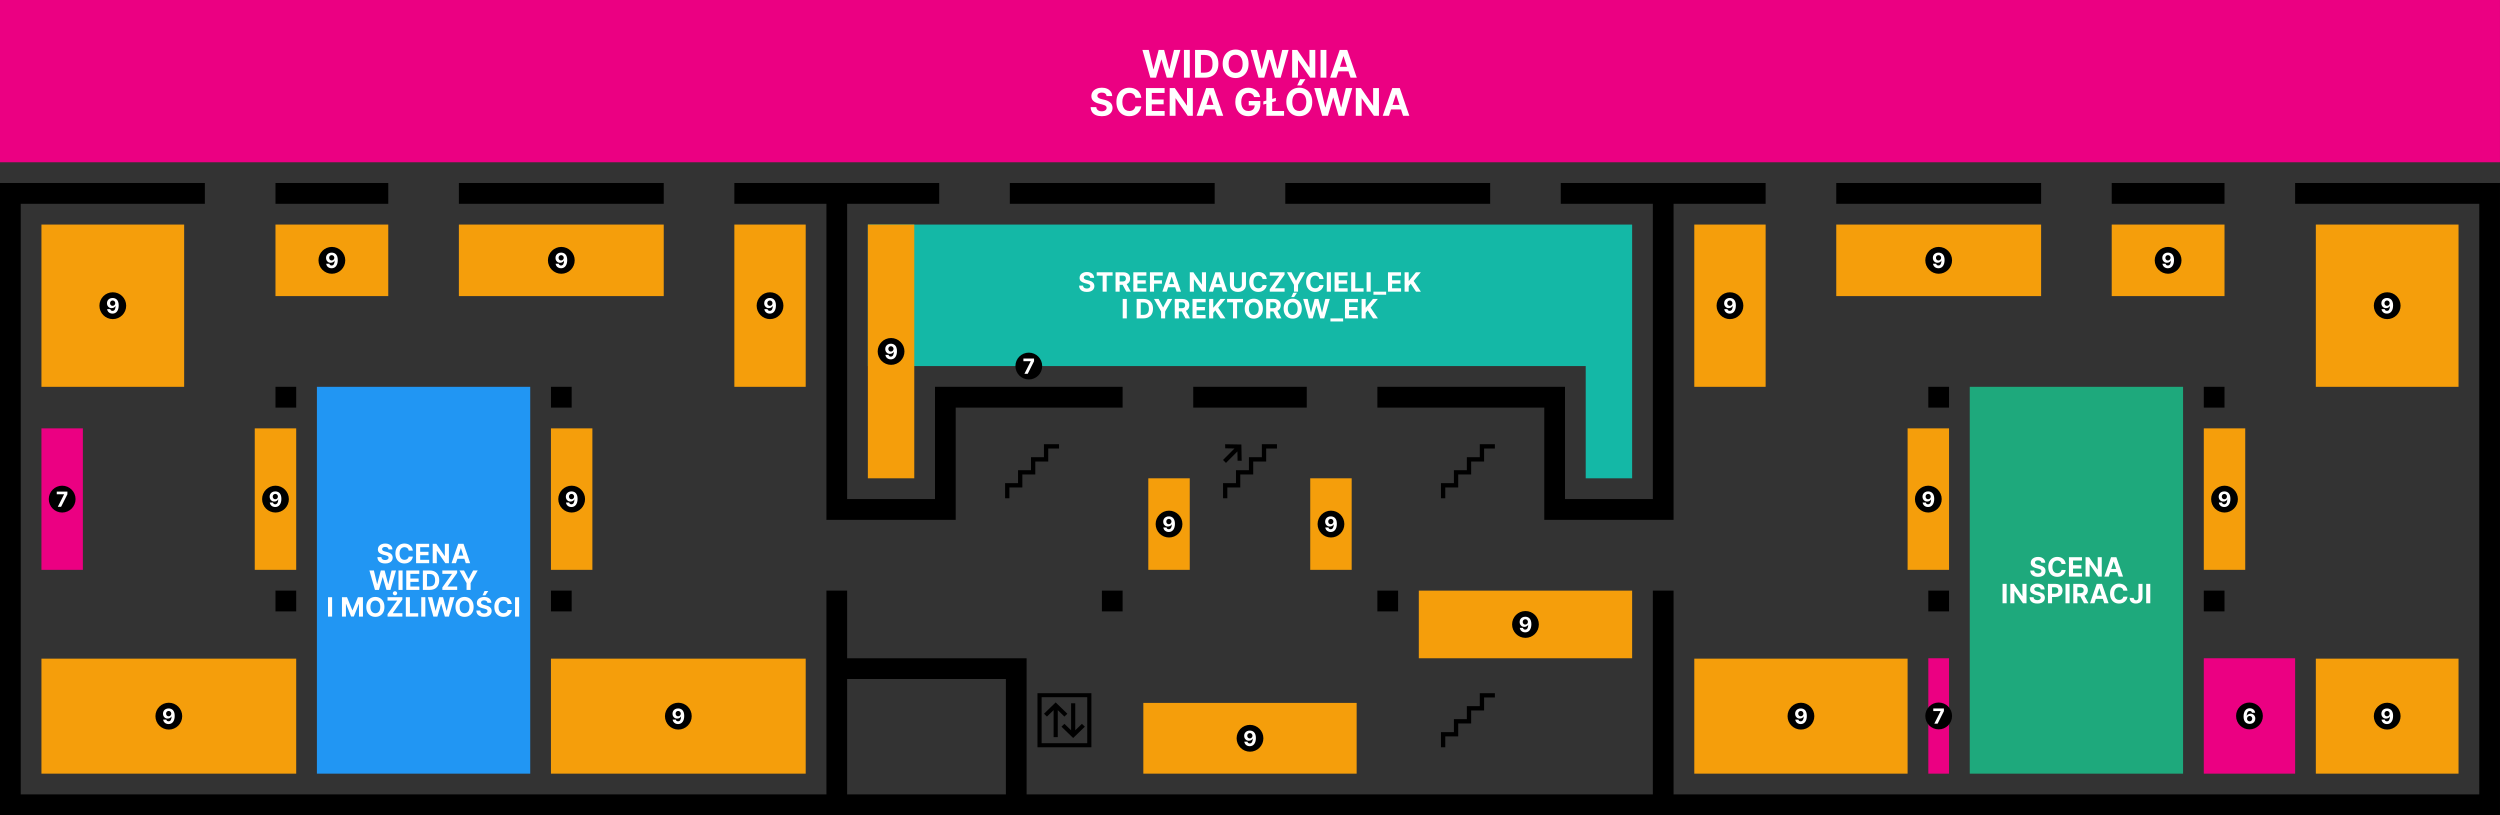 <svg width="1107" height="361" viewBox="0 0 1107 361" fill="none" xmlns="http://www.w3.org/2000/svg">
<rect x="0" y="0" width="1107" height="361" fill="#333333" stroke="none"/>
<g clip-path="url(#clip0_2685_801)">
<path fill-rule="evenodd" clip-rule="evenodd" d="M722.705 99.439V211.791H702.154V162.09H384.289V99.439H722.705Z" fill="#14B8A6"/>
<path fill-rule="evenodd" clip-rule="evenodd" d="M750.228 171.286V99.438H781.823V171.286H750.228ZM384.289 211.791V99.438H404.84V211.791H384.289ZM325.171 171.286V99.438H356.766V171.286H325.171ZM293.904 131.111H203.191V99.438H293.904V131.111ZM171.924 131.111H121.981V99.438H171.924V131.111ZM985.014 131.111H935.07V99.438H985.014V131.111ZM18.35 171.286V99.438H81.54V171.286H18.35ZM1025.45 171.286V99.438H1088.64V171.286H1025.45ZM18.35 342.573V291.65H131.155V342.573H18.35ZM1025.45 342.573V291.65H1088.64V342.573H1025.45ZM750.229 342.573V291.65H844.685V342.573H750.229ZM243.96 342.573V291.65H356.766V342.573H243.96ZM243.96 252.331V189.68H262.309V252.331H243.96ZM975.839 252.331V189.68H994.188V252.331H975.839ZM844.685 252.331V189.68H863.034V252.331H844.685ZM112.806 252.331V189.68H131.155V252.331H112.806ZM508.471 252.331V211.791H526.819V252.331H508.471ZM580.174 252.331V211.791H598.523V252.331H580.174ZM506.268 342.573V311.247H600.725V342.573H506.268ZM628.248 291.477V261.528H722.705V291.477H628.248ZM903.802 131.112H813.089V99.439H903.802V131.112Z" fill="#F59E0B"/>
<path fill-rule="evenodd" clip-rule="evenodd" d="M0 71.848V0H1106.99V71.848H0ZM18.349 252.331V189.68H36.697V252.331H18.349ZM853.859 342.573V291.477H863.033V342.573H853.859ZM975.839 342.573V291.477H1016.28V342.573H975.839Z" fill="#EB0082"/>
<path d="M234.785 171.286H140.328V342.573H234.785V171.286Z" fill="#2196F3"/>
<path d="M966.664 171.286H872.207V342.573H966.664V171.286Z" fill="#1EA97C"/>
<path fill-rule="evenodd" clip-rule="evenodd" d="M683.805 180.483H609.899V171.286H692.979V220.988H731.879V90.242H691.109V81.045H781.823V90.242H741.053V230.185H683.805V180.483ZM365.94 90.241H325.171V81.045H415.884V90.241H375.114V220.988H414.014V171.286H497.094V180.483H423.188V230.184H365.94V90.241ZM0.001 360.967V81.045H90.715V90.241H9.176V351.77H365.94V261.528H375.114V291.477H454.579V351.77H731.88V261.528H741.054V351.77H1097.82V90.241H1016.28V81.045H1106.99V360.967H0.001H0.001ZM375.114 300.674V351.77H445.404V300.674H375.114ZM985.014 171.287V180.483H975.84V171.287H985.014ZM863.034 171.287V180.483H853.86V171.287H863.034ZM985.014 261.528V270.725H975.84V261.528H985.014ZM863.034 261.528V270.725H853.86V261.528H863.034ZM985.014 81.045V90.242H935.07V81.045H985.014ZM903.804 81.045V90.242H813.09V81.045H903.804ZM483.268 330.876H459.388V306.937H483.268V330.876ZM481.426 308.721H461.23V329.092H481.426V308.721ZM466.535 314.444L463.585 317.301L462.282 316.04L467.456 311.03L472.63 316.04L471.328 317.301L468.377 314.444V326.414H466.535V314.444ZM475.199 326.783L470.025 321.773L471.328 320.512L474.278 323.368V311.399H476.12V323.368L479.071 320.512L480.374 321.773L475.199 326.783ZM549.685 196.826L549.81 204.036L547.999 204.005L547.928 199.893L542.86 204.974L541.558 203.668L546.626 198.587L542.524 198.516L542.493 196.701L549.685 196.826ZM565.438 198.612H560.659V204.357H554.927V210.104H549.195V215.849H543.464V220.639H541.558V213.939H547.289V208.193H553.021V202.447H558.753V196.701H565.438V198.612ZM619.075 261.528V270.725H609.9V261.528H619.075ZM659.844 81.045V90.242H569.131V81.045H659.844ZM528.362 171.287H578.634V180.484H528.362V171.287ZM497.095 261.529V270.726H487.921V261.529H497.095ZM537.865 81.046V90.243H447.151V81.046H537.865ZM253.136 171.287V180.484H243.962V171.287H253.136ZM131.156 171.287V180.484H121.982V171.287H131.156ZM253.136 261.529V270.726H243.962V261.529H253.136ZM131.156 261.529V270.726H121.982V261.529H131.156ZM293.905 81.046V90.243H203.192V81.046H293.905ZM171.925 81.046V90.243H121.982V81.046H171.925ZM661.936 198.613H657.158V204.358H651.425V210.104H645.694V215.85H639.963V220.64H638.056V213.94H643.788V208.193H649.52V202.448H655.251V196.702H661.936V198.613ZM468.94 198.613H464.162V204.358H458.43V210.104H452.698V215.85H446.967V220.64H445.06V213.94H450.792V208.193H456.524V202.448H462.255V196.702H468.94V198.613ZM661.936 308.848H657.158V314.594H651.425V320.34H645.694V326.085H639.963V330.876H638.056V324.175H643.788V318.429H649.52V312.683H655.251V306.937H661.936V308.848ZM675.478 270.563C678.749 270.563 681.404 273.225 681.404 276.504C681.404 279.783 678.749 282.445 675.478 282.445C672.208 282.445 669.552 279.783 669.552 276.504C669.552 273.225 672.208 270.563 675.478 270.563ZM27.526 215.066C30.796 215.066 33.452 217.728 33.452 221.007C33.452 224.286 30.796 226.948 27.526 226.948C24.255 226.948 21.599 224.286 21.599 221.007C21.599 217.728 24.255 215.066 27.526 215.066ZM858.448 311.085C861.719 311.085 864.375 313.748 864.375 317.026C864.375 320.305 861.719 322.967 858.448 322.967C855.178 322.967 852.522 320.305 852.522 317.026C852.522 313.748 855.178 311.085 858.448 311.085ZM455.556 156.15C458.827 156.15 461.482 158.812 461.482 162.091C461.482 165.369 458.827 168.031 455.556 168.031C452.285 168.031 449.63 165.369 449.63 162.091C449.63 158.812 452.285 156.15 455.556 156.15ZM996.062 311.085C999.333 311.085 1001.99 313.748 1001.99 317.026C1001.99 320.305 999.333 322.967 996.062 322.967C992.791 322.967 990.136 320.305 990.136 317.026C990.136 313.748 992.791 311.085 996.062 311.085ZM74.754 311.172C78.025 311.172 80.681 313.834 80.681 317.113C80.681 320.391 78.025 323.053 74.754 323.053C71.484 323.053 68.828 320.391 68.828 317.113C68.828 313.834 71.484 311.172 74.754 311.172ZM121.983 215.066C125.254 215.066 127.909 217.728 127.909 221.007C127.909 224.286 125.254 226.948 121.983 226.948C118.712 226.948 116.057 224.286 116.057 221.007C116.057 217.728 118.712 215.066 121.983 215.066ZM49.947 129.423C53.218 129.423 55.873 132.085 55.873 135.364C55.873 138.642 53.218 141.304 49.947 141.304C46.676 141.304 44.021 138.642 44.021 135.364C44.021 132.085 46.676 129.423 49.947 129.423ZM146.955 109.335C150.225 109.335 152.881 111.997 152.881 115.276C152.881 118.555 150.225 121.217 146.955 121.217C143.684 121.217 141.029 118.555 141.029 115.276C141.029 111.997 143.684 109.335 146.955 109.335ZM248.55 109.335C251.821 109.335 254.476 111.997 254.476 115.276C254.476 118.555 251.821 121.217 248.55 121.217C245.279 121.217 242.624 118.555 242.624 115.276C242.624 111.997 245.279 109.335 248.55 109.335ZM340.97 129.423C344.241 129.423 346.897 132.085 346.897 135.364C346.897 138.642 344.241 141.304 340.97 141.304C337.7 141.304 335.044 138.642 335.044 135.364C335.044 132.085 337.7 129.423 340.97 129.423ZM253.137 215.066C256.408 215.066 259.063 217.728 259.063 221.007C259.063 224.286 256.408 226.948 253.137 226.948C249.866 226.948 247.211 224.286 247.211 221.007C247.211 217.728 249.866 215.066 253.137 215.066ZM300.365 311.172C303.636 311.172 306.292 313.834 306.292 317.113C306.292 320.391 303.636 323.053 300.365 323.053C297.095 323.053 294.439 320.391 294.439 317.113C294.439 313.834 297.095 311.172 300.365 311.172ZM394.567 149.675C397.837 149.675 400.493 152.337 400.493 155.616C400.493 158.895 397.837 161.557 394.567 161.557C391.296 161.557 388.64 158.895 388.64 155.616C388.64 152.337 391.296 149.675 394.567 149.675ZM517.648 226.122C520.918 226.122 523.574 228.784 523.574 232.063C523.574 235.341 520.918 238.003 517.648 238.003C514.377 238.003 511.721 235.341 511.721 232.063C511.721 228.784 514.377 226.122 517.648 226.122ZM589.351 226.122C592.622 226.122 595.277 228.784 595.277 232.063C595.277 235.341 592.622 238.003 589.351 238.003C586.08 238.003 583.425 235.341 583.425 232.063C583.425 228.784 586.08 226.122 589.351 226.122ZM553.499 320.971C556.77 320.971 559.426 323.633 559.426 326.911C559.426 330.19 556.77 332.852 553.499 332.852C550.229 332.852 547.573 330.19 547.573 326.911C547.573 323.633 550.229 320.971 553.499 320.971ZM797.459 311.172C800.729 311.172 803.385 313.834 803.385 317.113C803.385 320.392 800.729 323.054 797.459 323.054C794.188 323.054 791.532 320.392 791.532 317.113C791.532 313.834 794.188 311.172 797.459 311.172ZM853.861 215.066C857.132 215.066 859.788 217.728 859.788 221.007C859.788 224.286 857.132 226.948 853.861 226.948C850.591 226.948 847.935 224.286 847.935 221.007C847.935 217.728 850.591 215.066 853.861 215.066ZM858.449 109.336C861.719 109.336 864.375 111.998 864.375 115.276C864.375 118.555 861.719 121.217 858.449 121.217C855.178 121.217 852.522 118.555 852.522 115.276C852.522 111.998 855.178 109.336 858.449 109.336ZM960.044 109.336C963.314 109.336 965.97 111.998 965.97 115.276C965.97 118.555 963.314 121.217 960.044 121.217C956.773 121.217 954.117 118.555 954.117 115.276C954.117 111.998 956.773 109.336 960.044 109.336ZM766.028 129.423C769.299 129.423 771.954 132.085 771.954 135.364C771.954 138.643 769.299 141.305 766.028 141.305C762.757 141.305 760.102 138.643 760.102 135.364C760.102 132.085 762.757 129.423 766.028 129.423ZM985.016 215.066C988.287 215.066 990.942 217.728 990.942 221.007C990.942 224.286 988.287 226.948 985.016 226.948C981.745 226.948 979.09 224.286 979.09 221.007C979.09 217.728 981.745 215.066 985.016 215.066ZM1057.05 129.423C1060.32 129.423 1062.98 132.085 1062.98 135.364C1062.98 138.643 1060.32 141.305 1057.05 141.305C1053.78 141.305 1051.13 138.643 1051.13 135.364C1051.13 132.085 1053.78 129.423 1057.05 129.423ZM1057.05 311.172C1060.32 311.172 1062.98 313.834 1062.98 317.113C1062.98 320.392 1060.32 323.054 1057.05 323.054C1053.78 323.054 1051.13 320.392 1051.13 317.113C1051.13 313.834 1053.78 311.172 1057.05 311.172Z" fill="black"/>
<path fill-rule="evenodd" clip-rule="evenodd" d="M675.406 273.089C675.752 273.089 676.084 273.147 676.403 273.263C676.725 273.379 677.012 273.565 677.263 273.819C677.517 274.074 677.717 274.411 677.864 274.832C678.013 275.251 678.088 275.766 678.09 276.375C678.09 276.948 678.026 277.459 677.897 277.908C677.77 278.356 677.587 278.736 677.349 279.05C677.11 279.363 676.822 279.602 676.485 279.767C676.149 279.929 675.772 280.01 675.357 280.01C674.908 280.01 674.512 279.924 674.169 279.751C673.825 279.575 673.548 279.337 673.338 279.037C673.131 278.734 673.005 278.394 672.961 278.017H674.362C674.417 278.262 674.532 278.453 674.707 278.589C674.882 278.723 675.099 278.79 675.357 278.79C675.794 278.79 676.127 278.599 676.354 278.217C676.582 277.834 676.697 277.308 676.699 276.642H676.653C676.552 276.839 676.417 277.009 676.246 277.152C676.075 277.292 675.879 277.4 675.658 277.477C675.44 277.554 675.207 277.592 674.96 277.592C674.564 277.592 674.21 277.499 673.9 277.313C673.589 277.126 673.344 276.87 673.164 276.543C672.985 276.216 672.896 275.843 672.896 275.424C672.893 274.973 672.997 274.57 673.207 274.217C673.417 273.864 673.71 273.588 674.087 273.388C674.465 273.186 674.905 273.087 675.406 273.089ZM675.416 274.207C675.195 274.207 674.998 274.26 674.825 274.365C674.654 274.47 674.519 274.612 674.418 274.79C674.32 274.967 674.271 275.166 674.274 275.385C674.274 275.606 674.322 275.806 674.418 275.984C674.517 276.159 674.65 276.3 674.818 276.405C674.989 276.508 675.184 276.559 675.403 276.559C675.567 276.559 675.719 276.529 675.859 276.467C675.999 276.406 676.12 276.322 676.223 276.214C676.328 276.104 676.41 275.978 676.469 275.836C676.528 275.693 676.558 275.542 676.558 275.382C676.555 275.169 676.505 274.974 676.407 274.796C676.308 274.619 676.173 274.476 676 274.368C675.827 274.261 675.632 274.207 675.416 274.207ZM934.401 253.355L933.764 255.316H931.821L934.782 246.718H937.119L940.076 255.316H938.133L937.498 253.355H934.401ZM937.038 251.936L935.984 248.682H935.917L934.861 251.936H937.038ZM908.643 264.351V267.139H906.83V258.541H910.214C910.864 258.541 911.419 258.665 911.877 258.914C912.335 259.161 912.684 259.504 912.924 259.943C913.167 260.38 913.288 260.883 913.288 261.454C913.288 262.025 913.165 262.529 912.919 262.966C912.674 263.403 912.318 263.743 911.852 263.986C911.388 264.23 910.827 264.351 910.168 264.351H908.643ZM908.643 262.894H909.875C910.224 262.894 910.511 262.834 910.737 262.714C910.966 262.591 911.137 262.421 911.248 262.206C911.363 261.988 911.42 261.737 911.42 261.454C911.42 261.169 911.363 260.92 911.248 260.707C911.137 260.492 910.966 260.325 910.737 260.207C910.509 260.087 910.218 260.027 909.866 260.027H908.643V262.894ZM919.859 264.091V267.139H918.046V258.541H921.43C922.078 258.541 922.631 258.657 923.089 258.889C923.549 259.119 923.9 259.445 924.14 259.867C924.383 260.287 924.504 260.781 924.504 261.349C924.504 261.92 924.381 262.412 924.136 262.823C923.89 263.232 923.534 263.545 923.068 263.764C923.042 263.776 923.016 263.787 922.99 263.799L924.81 267.139H922.808L921.183 264.091H919.859ZM919.859 262.63H921.091C921.437 262.63 921.725 262.582 921.953 262.487C922.183 262.392 922.353 262.249 922.465 262.059C922.579 261.869 922.636 261.632 922.636 261.349C922.636 261.064 922.579 260.823 922.465 260.627C922.353 260.431 922.181 260.283 921.949 260.182C921.72 260.079 921.431 260.027 921.082 260.027H919.859V262.63ZM928.035 265.178L927.398 267.139H925.455L928.416 258.541H930.753L933.71 267.139H931.767L931.132 265.178H928.035ZM930.672 263.759L929.618 260.506H929.551L928.495 263.759H930.672ZM903.915 249.19C903.881 248.852 903.738 248.589 903.483 248.401C903.229 248.214 902.885 248.12 902.449 248.12C902.153 248.12 901.903 248.162 901.699 248.246C901.495 248.327 901.339 248.44 901.23 248.586C901.124 248.731 901.071 248.897 901.071 249.081C901.065 249.235 901.098 249.37 901.167 249.484C901.24 249.599 901.339 249.699 901.465 249.782C901.59 249.864 901.735 249.935 901.9 249.997C902.065 250.055 902.241 250.106 902.428 250.148L903.199 250.332C903.573 250.416 903.916 250.528 904.229 250.668C904.542 250.808 904.812 250.98 905.041 251.185C905.27 251.389 905.448 251.63 905.573 251.907C905.702 252.184 905.767 252.502 905.77 252.86C905.767 253.386 905.633 253.842 905.368 254.229C905.106 254.612 904.726 254.91 904.229 255.123C903.735 255.333 903.139 255.438 902.441 255.438C901.748 255.438 901.145 255.331 900.631 255.119C900.12 254.906 899.721 254.591 899.433 254.174C899.148 253.754 898.999 253.235 898.985 252.617H900.74C900.76 252.905 900.842 253.145 900.987 253.339C901.135 253.529 901.332 253.673 901.578 253.771C901.826 253.866 902.107 253.914 902.42 253.914C902.727 253.914 902.993 253.869 903.22 253.779C903.448 253.69 903.626 253.565 903.751 253.406C903.877 253.246 903.94 253.063 903.94 252.856C903.94 252.663 903.883 252.5 903.768 252.369C903.656 252.237 903.492 252.125 903.274 252.033C903.059 251.941 902.795 251.857 902.482 251.781L901.548 251.546C900.825 251.37 900.254 251.094 899.835 250.719C899.417 250.344 899.209 249.838 899.211 249.203C899.209 248.682 899.347 248.228 899.626 247.839C899.908 247.45 900.295 247.146 900.786 246.927C901.278 246.709 901.836 246.6 902.461 246.6C903.098 246.6 903.654 246.709 904.128 246.927C904.606 247.146 904.977 247.45 905.242 247.839C905.508 248.228 905.645 248.678 905.653 249.19H903.915ZM914.687 249.728H912.852C912.819 249.49 912.751 249.279 912.647 249.094C912.544 248.906 912.411 248.747 912.249 248.615C912.087 248.484 911.9 248.383 911.688 248.313C911.479 248.243 911.251 248.208 911.005 248.208C910.562 248.208 910.175 248.319 909.845 248.54C909.516 248.758 909.26 249.077 909.079 249.497C908.897 249.914 908.807 250.421 908.807 251.017C908.807 251.63 908.897 252.145 909.079 252.562C909.263 252.979 909.52 253.294 909.849 253.507C910.179 253.719 910.56 253.826 910.993 253.826C911.236 253.826 911.461 253.793 911.667 253.729C911.877 253.665 912.062 253.571 912.224 253.448C912.386 253.322 912.52 253.169 912.626 252.99C912.735 252.811 912.811 252.607 912.852 252.377L914.687 252.386C914.639 252.78 914.521 253.161 914.331 253.528C914.144 253.891 913.891 254.217 913.573 254.506C913.257 254.791 912.88 255.018 912.442 255.186C912.006 255.351 911.514 255.434 910.964 255.434C910.198 255.434 909.514 255.26 908.911 254.913C908.311 254.566 907.836 254.064 907.487 253.406C907.141 252.748 906.968 251.952 906.968 251.017C906.968 250.079 907.144 249.281 907.496 248.624C907.848 247.966 908.325 247.465 908.928 247.121C909.531 246.773 910.21 246.6 910.964 246.6C911.461 246.6 911.921 246.67 912.346 246.81C912.773 246.95 913.151 247.154 913.481 247.423C913.81 247.689 914.078 248.015 914.285 248.401C914.494 248.787 914.628 249.23 914.687 249.728ZM916.124 255.316V246.718H921.903V248.216H917.937V250.265H921.606V251.764H917.937V253.817H921.92V255.316H916.124ZM930.657 246.718V255.316H929.09L925.359 249.904H925.296V255.316H923.482V246.718H925.074L928.776 252.125H928.852V246.718H930.657ZM888.54 258.541V267.139H886.726V258.541H888.54ZM897.343 258.541V267.139H895.777L892.045 261.727H891.982V267.139H890.169V258.541H891.76L895.463 263.948H895.538V258.541H897.343ZM903.626 261.014C903.592 260.675 903.448 260.412 903.194 260.224C902.94 260.037 902.595 259.943 902.16 259.943C901.864 259.943 901.614 259.985 901.41 260.069C901.206 260.15 901.05 260.263 900.941 260.409C900.835 260.555 900.782 260.72 900.782 260.904C900.776 261.058 900.808 261.193 900.878 261.308C900.951 261.422 901.05 261.522 901.176 261.606C901.301 261.687 901.446 261.758 901.611 261.82C901.776 261.879 901.952 261.929 902.139 261.971L902.91 262.156C903.284 262.24 903.627 262.351 903.94 262.491C904.253 262.631 904.523 262.804 904.752 263.008C904.981 263.212 905.159 263.453 905.284 263.73C905.413 264.007 905.478 264.325 905.481 264.683C905.478 265.209 905.344 265.666 905.079 266.052C904.817 266.435 904.437 266.733 903.94 266.946C903.446 267.156 902.85 267.261 902.151 267.261C901.459 267.261 900.856 267.155 900.342 266.942C899.831 266.729 899.432 266.414 899.144 265.997C898.86 265.577 898.71 265.058 898.696 264.44H900.451C900.471 264.728 900.553 264.969 900.698 265.162C900.846 265.352 901.043 265.496 901.289 265.594C901.537 265.689 901.818 265.737 902.13 265.737C902.438 265.737 902.704 265.692 902.931 265.603C903.159 265.513 903.337 265.389 903.462 265.229C903.588 265.069 903.651 264.886 903.651 264.679C903.651 264.486 903.594 264.323 903.479 264.192C903.368 264.06 903.203 263.948 902.985 263.856C902.77 263.764 902.506 263.68 902.193 263.604L901.259 263.369C900.536 263.193 899.965 262.917 899.546 262.542C899.128 262.167 898.92 261.661 898.922 261.026C898.92 260.506 899.058 260.051 899.337 259.662C899.619 259.273 900.006 258.969 900.497 258.751C900.989 258.532 901.547 258.423 902.172 258.423C902.809 258.423 903.365 258.532 903.839 258.751C904.317 258.969 904.688 259.273 904.953 259.662C905.219 260.051 905.355 260.501 905.364 261.014H903.626ZM916.417 258.541V267.139H914.603V258.541H916.417ZM942.04 261.551H940.206C940.172 261.313 940.104 261.102 940.001 260.917C939.897 260.729 939.765 260.57 939.603 260.438C939.441 260.307 939.254 260.206 939.042 260.136C938.832 260.066 938.605 260.031 938.359 260.031C937.915 260.031 937.528 260.142 937.199 260.363C936.869 260.581 936.614 260.9 936.432 261.32C936.251 261.737 936.16 262.244 936.16 262.84C936.16 263.453 936.251 263.968 936.432 264.385C936.617 264.802 936.873 265.117 937.203 265.33C937.532 265.542 937.913 265.649 938.346 265.649C938.589 265.649 938.814 265.617 939.021 265.552C939.23 265.488 939.416 265.394 939.578 265.271C939.74 265.145 939.874 264.992 939.98 264.813C940.089 264.634 940.164 264.43 940.206 264.2L942.04 264.209C941.993 264.603 941.874 264.984 941.684 265.351C941.497 265.714 941.245 266.041 940.926 266.329C940.611 266.614 940.234 266.841 939.795 267.009C939.36 267.174 938.867 267.257 938.317 267.257C937.552 267.257 936.868 267.083 936.265 266.736C935.664 266.389 935.19 265.887 934.841 265.229C934.495 264.571 934.321 263.775 934.321 262.84C934.321 261.902 934.497 261.104 934.849 260.447C935.201 259.789 935.678 259.288 936.281 258.944C936.885 258.597 937.563 258.423 938.317 258.423C938.814 258.423 939.275 258.493 939.699 258.633C940.126 258.773 940.505 258.977 940.834 259.246C941.164 259.512 941.432 259.838 941.638 260.224C941.848 260.611 941.982 261.053 942.04 261.551ZM946.911 258.541H948.704V264.536C948.704 265.09 948.58 265.572 948.331 265.98C948.085 266.389 947.743 266.704 947.305 266.925C946.867 267.146 946.357 267.257 945.776 267.257C945.26 267.257 944.791 267.166 944.369 266.984C943.95 266.799 943.618 266.519 943.372 266.144C943.127 265.766 943.005 265.292 943.008 264.721H944.813C944.819 264.948 944.865 265.142 944.951 265.304C945.04 265.464 945.162 265.587 945.316 265.674C945.472 265.758 945.656 265.8 945.868 265.8C946.092 265.8 946.28 265.752 946.434 265.657C946.59 265.559 946.709 265.416 946.79 265.229C946.871 265.041 946.911 264.81 946.911 264.536V258.541ZM952.147 258.541V267.139H950.333V258.541H952.147ZM495.777 126.104V129.153H493.963V120.554H497.347C497.995 120.554 498.548 120.67 499.006 120.902C499.467 121.132 499.817 121.458 500.057 121.881C500.3 122.301 500.421 122.795 500.421 123.363C500.421 123.934 500.299 124.425 500.053 124.837C499.807 125.245 499.451 125.559 498.985 125.777C498.959 125.789 498.933 125.801 498.907 125.812L500.727 129.153H498.725L497.1 126.104H495.777ZM495.777 124.643H497.008C497.354 124.643 497.642 124.596 497.871 124.501C498.1 124.405 498.27 124.263 498.382 124.072C498.496 123.882 498.553 123.645 498.553 123.363C498.553 123.077 498.496 122.837 498.382 122.641C498.27 122.445 498.098 122.296 497.867 122.196C497.638 122.092 497.349 122.04 497 122.04H495.777V124.643ZM517.27 127.192L516.634 129.153H514.691L517.652 120.554H519.989L522.946 129.153H521.002L520.367 127.192H517.27ZM519.908 125.773L518.854 122.519H518.787L517.731 125.773H519.908ZM537.763 127.192L537.127 129.153H535.184L538.145 120.554H540.482L543.439 129.153H541.496L540.86 127.192H537.763ZM540.401 125.773L539.347 122.519H539.28L538.224 125.773H540.401ZM521.993 137.927V140.976H520.179V132.377H523.564C524.211 132.377 524.764 132.493 525.222 132.725C525.683 132.955 526.033 133.281 526.273 133.704C526.516 134.124 526.638 134.618 526.638 135.186C526.638 135.757 526.515 136.248 526.269 136.659C526.023 137.068 525.667 137.382 525.201 137.6C525.176 137.612 525.15 137.624 525.124 137.635L526.943 140.976H524.942L523.317 137.927H521.993ZM521.993 136.466H523.224C523.571 136.466 523.858 136.419 524.087 136.324C524.316 136.228 524.486 136.086 524.598 135.895C524.712 135.705 524.77 135.469 524.77 135.186C524.77 134.9 524.712 134.66 524.598 134.464C524.486 134.268 524.315 134.119 524.083 134.019C523.854 133.915 523.565 133.863 523.216 133.863H521.993V136.466ZM562.485 137.927V140.976H560.671V132.377H564.055C564.703 132.377 565.256 132.493 565.714 132.725C566.175 132.955 566.525 133.281 566.765 133.704C567.008 134.124 567.13 134.618 567.13 135.186C567.13 135.757 567.007 136.248 566.761 136.659C566.515 137.068 566.159 137.382 565.693 137.6C565.667 137.612 565.642 137.624 565.615 137.635L567.435 140.976H565.433L563.809 137.927H562.485ZM562.485 136.466H563.716C564.062 136.466 564.35 136.419 564.579 136.324C564.808 136.228 564.978 136.086 565.09 135.895C565.204 135.705 565.262 135.469 565.262 135.186C565.262 134.9 565.204 134.66 565.09 134.464C564.978 134.268 564.807 134.119 564.575 134.019C564.346 133.915 564.057 133.863 563.708 133.863H562.485V136.466ZM482.743 123.027C482.709 122.688 482.565 122.425 482.311 122.238C482.057 122.05 481.712 121.956 481.277 121.956C480.981 121.956 480.731 121.998 480.527 122.082C480.323 122.163 480.167 122.277 480.058 122.422C479.952 122.568 479.899 122.733 479.899 122.918C479.893 123.072 479.925 123.206 479.995 123.321C480.068 123.436 480.167 123.535 480.293 123.619C480.418 123.7 480.564 123.771 480.728 123.833C480.893 123.892 481.069 123.942 481.256 123.984L482.027 124.169C482.401 124.253 482.744 124.365 483.057 124.505C483.37 124.645 483.641 124.817 483.869 125.021C484.098 125.226 484.276 125.466 484.401 125.743C484.53 126.02 484.595 126.338 484.598 126.696C484.595 127.223 484.461 127.679 484.196 128.065C483.934 128.449 483.554 128.747 483.057 128.959C482.563 129.169 481.967 129.274 481.269 129.274C480.576 129.274 479.973 129.168 479.459 128.955C478.948 128.743 478.549 128.428 478.261 128.011C477.977 127.591 477.827 127.072 477.813 126.453H479.568C479.588 126.741 479.67 126.982 479.815 127.175C479.963 127.365 480.16 127.51 480.406 127.608C480.654 127.703 480.935 127.75 481.248 127.75C481.555 127.75 481.821 127.705 482.048 127.616C482.277 127.526 482.454 127.402 482.579 127.242C482.705 127.083 482.768 126.899 482.768 126.692C482.768 126.499 482.711 126.337 482.596 126.205C482.485 126.074 482.32 125.962 482.102 125.869C481.887 125.777 481.623 125.693 481.31 125.617L480.376 125.382C479.653 125.206 479.082 124.93 478.663 124.555C478.245 124.18 478.037 123.675 478.039 123.039C478.037 122.519 478.175 122.064 478.454 121.675C478.736 121.286 479.123 120.982 479.614 120.764C480.106 120.546 480.664 120.436 481.289 120.436C481.926 120.436 482.482 120.546 482.956 120.764C483.434 120.982 483.805 121.286 484.07 121.675C484.336 122.064 484.473 122.515 484.481 123.027H482.743ZM485.62 122.053V120.554H492.665V122.053H490.039V129.153H488.246V122.053H485.62ZM501.837 129.153V120.554H507.617V122.053H503.65V124.102H507.319V125.601H503.65V127.654H507.633V129.153H501.837ZM509.196 129.153V120.554H514.875V122.053H511.009V124.102H514.498V125.601H511.009V129.153H509.196ZM534.019 120.554V129.153H532.453L528.721 123.741H528.658V129.153H526.845V120.554H528.437L532.139 125.962H532.214V120.554H534.019ZM549.901 120.554H551.715V126.138C551.715 126.765 551.565 127.314 551.267 127.784C550.971 128.254 550.556 128.621 550.023 128.884C549.489 129.144 548.868 129.274 548.159 129.274C547.447 129.274 546.824 129.144 546.291 128.884C545.758 128.621 545.343 128.254 545.047 127.784C544.751 127.314 544.603 126.765 544.603 126.138V120.554H546.417V125.983C546.417 126.31 546.488 126.601 546.63 126.856C546.776 127.111 546.979 127.311 547.242 127.456C547.504 127.602 547.81 127.675 548.159 127.675C548.511 127.675 548.816 127.602 549.076 127.456C549.339 127.311 549.541 127.111 549.683 126.856C549.829 126.601 549.901 126.31 549.901 125.983V120.554ZM560.908 123.564H559.074C559.04 123.326 558.972 123.115 558.868 122.93C558.765 122.743 558.632 122.583 558.47 122.452C558.308 122.32 558.121 122.219 557.909 122.149C557.7 122.079 557.472 122.044 557.227 122.044C556.783 122.044 556.396 122.155 556.066 122.376C555.737 122.595 555.481 122.913 555.3 123.333C555.118 123.75 555.028 124.257 555.028 124.853C555.028 125.466 555.118 125.981 555.3 126.398C555.484 126.815 555.741 127.13 556.071 127.343C556.4 127.556 556.781 127.662 557.214 127.662C557.457 127.662 557.682 127.63 557.888 127.565C558.098 127.501 558.283 127.407 558.445 127.284C558.607 127.158 558.741 127.006 558.847 126.827C558.956 126.647 559.032 126.443 559.074 126.214L560.908 126.222C560.86 126.617 560.742 126.997 560.552 127.364C560.365 127.728 560.112 128.054 559.794 128.342C559.478 128.628 559.101 128.854 558.663 129.022C558.227 129.188 557.735 129.27 557.185 129.27C556.42 129.27 555.736 129.097 555.132 128.75C554.532 128.402 554.057 127.9 553.708 127.242C553.362 126.584 553.189 125.788 553.189 124.853C553.189 123.916 553.365 123.118 553.717 122.46C554.069 121.802 554.546 121.301 555.149 120.957C555.752 120.61 556.431 120.436 557.185 120.436C557.682 120.436 558.142 120.506 558.567 120.646C558.994 120.786 559.372 120.991 559.702 121.259C560.031 121.525 560.299 121.851 560.506 122.238C560.715 122.624 560.849 123.066 560.908 123.564ZM562.252 129.153V128.074L566.533 122.053H562.244V120.554H568.811V121.633L564.527 127.654H568.82V129.153H562.252ZM569.841 120.554H571.873L573.829 124.257H573.912L575.868 120.554H577.9L574.771 126.113V129.153H572.97V126.113L569.841 120.554ZM586.067 123.564H584.232C584.199 123.326 584.13 123.115 584.027 122.93C583.924 122.743 583.791 122.583 583.629 122.452C583.467 122.32 583.28 122.219 583.068 122.149C582.859 122.079 582.631 122.044 582.385 122.044C581.941 122.044 581.555 122.155 581.225 122.376C580.896 122.595 580.64 122.913 580.459 123.333C580.277 123.75 580.186 124.257 580.186 124.853C580.186 125.466 580.277 125.981 580.459 126.398C580.643 126.815 580.9 127.13 581.229 127.343C581.559 127.556 581.94 127.662 582.373 127.662C582.616 127.662 582.84 127.63 583.047 127.565C583.256 127.501 583.442 127.407 583.604 127.284C583.766 127.158 583.9 127.006 584.006 126.827C584.115 126.647 584.19 126.443 584.232 126.214L586.067 126.222C586.019 126.617 585.901 126.997 585.711 127.364C585.524 127.728 585.271 128.054 584.953 128.342C584.637 128.628 584.26 128.854 583.822 129.022C583.386 129.188 582.893 129.27 582.343 129.27C581.578 129.27 580.894 129.097 580.291 128.75C579.691 128.402 579.216 127.9 578.867 127.242C578.521 126.584 578.348 125.788 578.348 124.853C578.348 123.916 578.524 123.118 578.875 122.46C579.227 121.802 579.705 121.301 580.308 120.957C580.911 120.61 581.589 120.436 582.343 120.436C582.84 120.436 583.301 120.506 583.725 120.646C584.153 120.786 584.531 120.991 584.861 121.259C585.19 121.525 585.458 121.851 585.665 122.238C585.874 122.624 586.008 123.066 586.067 123.564ZM589.317 120.554V129.153H587.503V120.554H589.317ZM590.946 129.153V120.554H596.726V122.053H592.76V124.102H596.428V125.601H592.76V127.654H596.743V129.153H590.946ZM598.305 129.153V120.554H600.118V127.654H603.796V129.153H598.305ZM606.945 120.554V129.153H605.132V120.554H606.945ZM613.789 129.153V130.509H608.156V129.153H613.789ZM614.597 129.153V120.554H620.377V122.053H616.411V124.102H620.079V125.601H616.411V127.654H620.394V129.153H614.597ZM621.956 129.153V120.554H623.769V124.345H623.882L626.969 120.554H629.143L625.96 124.404L629.181 129.153H627.011L624.661 125.617L623.769 126.709V129.153H621.956ZM498.949 132.377V140.976H497.136V132.377H498.949ZM506.354 140.976H503.313V132.377H506.379C507.242 132.377 507.985 132.549 508.607 132.893C509.23 133.235 509.709 133.726 510.044 134.367C510.382 135.008 510.551 135.775 510.551 136.668C510.551 137.564 510.382 138.333 510.044 138.977C509.709 139.621 509.227 140.115 508.599 140.459C507.974 140.804 507.225 140.976 506.354 140.976ZM505.127 139.418H506.279C506.815 139.418 507.266 139.323 507.631 139.133C508 138.939 508.276 138.641 508.461 138.238C508.648 137.832 508.741 137.309 508.741 136.668C508.741 136.033 508.648 135.513 508.461 135.11C508.276 134.707 508.001 134.41 507.636 134.22C507.27 134.03 506.819 133.935 506.283 133.935H505.127V139.418ZM510.999 132.377H513.03L514.986 136.08H515.07L517.026 132.377H519.057L515.928 137.936V140.976H514.127V137.936L510.999 132.377ZM528.053 140.976V132.377H533.833V133.876H529.867V135.925H533.536V137.424H529.867V139.477H533.85V140.976H528.053ZM535.412 140.976V132.377H537.226V136.168H537.339L540.425 132.377H542.599L539.416 136.227L542.637 140.976H540.467L538.118 137.441L537.226 138.532V140.976H535.412ZM543.353 133.876V132.377H550.398V133.876H547.772V140.976H545.979V133.876H543.353ZM559.197 136.676C559.197 137.614 559.02 138.412 558.665 139.069C558.313 139.727 557.833 140.23 557.224 140.577C556.619 140.921 555.937 141.093 555.18 141.093C554.418 141.093 553.734 140.92 553.128 140.573C552.522 140.226 552.044 139.723 551.692 139.065C551.34 138.408 551.164 137.611 551.164 136.676C551.164 135.739 551.34 134.941 551.692 134.283C552.044 133.625 552.522 133.124 553.128 132.78C553.734 132.433 554.418 132.26 555.18 132.26C555.937 132.26 556.619 132.433 557.224 132.78C557.833 133.124 558.313 133.625 558.665 134.283C559.02 134.941 559.197 135.739 559.197 136.676ZM557.358 136.676C557.358 136.069 557.268 135.557 557.086 135.14C556.907 134.723 556.655 134.406 556.328 134.191C556.001 133.975 555.619 133.867 555.18 133.867C554.742 133.867 554.36 133.975 554.033 134.191C553.706 134.406 553.452 134.723 553.271 135.14C553.092 135.557 553.003 136.069 553.003 136.676C553.003 137.284 553.092 137.796 553.271 138.213C553.452 138.63 553.706 138.946 554.033 139.162C554.36 139.377 554.742 139.485 555.18 139.485C555.619 139.485 556.001 139.377 556.328 139.162C556.655 138.946 556.907 138.63 557.086 138.213C557.268 137.796 557.358 137.284 557.358 136.676ZM576.428 136.676C576.428 137.614 576.25 138.412 575.896 139.069C575.544 139.727 575.064 140.23 574.455 140.577C573.849 140.921 573.168 141.093 572.411 141.093C571.649 141.093 570.965 140.92 570.359 140.573C569.753 140.226 569.274 139.723 568.922 139.065C568.57 138.408 568.395 137.611 568.395 136.676C568.395 135.739 568.57 134.941 568.922 134.283C569.274 133.625 569.753 133.124 570.359 132.78C570.965 132.433 571.649 132.26 572.411 132.26C573.168 132.26 573.849 132.433 574.455 132.78C575.064 133.124 575.544 133.625 575.896 134.283C576.25 134.941 576.428 135.739 576.428 136.676ZM574.589 136.676C574.589 136.069 574.498 135.557 574.317 135.14C574.138 134.723 573.885 134.406 573.559 134.191C573.232 133.975 572.849 133.867 572.411 133.867C571.973 133.867 571.59 133.975 571.263 134.191C570.937 134.406 570.683 134.723 570.501 135.14C570.322 135.557 570.233 136.069 570.233 136.676C570.233 137.284 570.322 137.796 570.501 138.213C570.683 138.63 570.937 138.946 571.263 139.162C571.59 139.377 571.973 139.485 572.411 139.485C572.849 139.485 573.232 139.377 573.559 139.162C573.885 138.946 574.138 138.63 574.317 138.213C574.498 137.796 574.589 137.284 574.589 136.676ZM571.77 131.546L572.658 129.635H574.308L573.031 131.546H571.77ZM579.51 140.976L577.056 132.377H579.037L580.457 138.352H580.528L582.094 132.377H583.79L585.353 138.364H585.428L586.848 132.377H588.829L586.375 140.976H584.607L582.974 135.354H582.907L581.278 140.976H579.51ZM594.743 140.976V142.332H589.109V140.976H594.743ZM595.551 140.976V132.377H601.331V133.876H597.365V135.925H601.033V137.424H597.365V139.477H601.348V140.976H595.551ZM602.91 140.976V132.377H604.723V136.168H604.836L607.923 132.377H610.097L606.914 136.227L610.134 140.976H607.965L605.615 137.441L604.723 138.532V140.976H602.91ZM592.677 31.592L591.768 34.393H588.992L593.222 22.11H596.561L600.785 34.393H598.009L597.102 31.592H592.677ZM596.445 29.565L594.94 24.916H594.844L593.335 29.565H596.445ZM533.534 48.482L532.624 51.283H529.848L534.078 39H537.417L541.641 51.283H538.865L537.958 48.482H533.534ZM537.301 46.455L535.796 41.807H535.7L534.191 46.455H537.301ZM555.587 46.665H552.955V44.71H558.083V46.257C558.083 47.337 557.856 48.264 557.401 49.04C556.946 49.812 556.32 50.408 555.522 50.828C554.724 51.243 553.811 51.451 552.782 51.451C551.633 51.451 550.624 51.197 549.754 50.69C548.885 50.178 548.207 49.452 547.72 48.512C547.237 47.569 546.996 46.449 546.996 45.154C546.996 44.158 547.14 43.27 547.427 42.49C547.718 41.707 548.125 41.043 548.647 40.499C549.17 39.955 549.778 39.541 550.472 39.258C551.167 38.974 551.918 38.832 552.728 38.832C553.422 38.832 554.068 38.934 554.667 39.138C555.265 39.337 555.795 39.621 556.258 39.989C556.725 40.357 557.106 40.795 557.401 41.303C557.696 41.807 557.886 42.362 557.969 42.97H555.337C555.253 42.678 555.135 42.42 554.984 42.196C554.832 41.968 554.647 41.777 554.427 41.621C554.212 41.461 553.965 41.339 553.685 41.255C553.41 41.171 553.105 41.129 552.77 41.129C552.144 41.129 551.593 41.285 551.119 41.597C550.648 41.909 550.281 42.362 550.018 42.958C549.754 43.55 549.623 44.274 549.623 45.13C549.623 45.985 549.752 46.713 550.012 47.313C550.271 47.913 550.638 48.37 551.113 48.686C551.587 48.998 552.148 49.154 552.794 49.154C553.38 49.154 553.881 49.05 554.296 48.842C554.714 48.63 555.034 48.332 555.253 47.948C555.465 47.584 555.577 47.156 555.587 46.665ZM560.74 45.934L559.399 46.305V44.896L560.74 44.522V39H563.33V43.799L564.946 43.348V44.77L563.33 45.217V49.142H568.578V51.283H560.74V45.934ZM615.946 48.482L615.037 51.283H612.261L616.491 39H619.83L624.054 51.283H621.278L620.37 48.482H615.946ZM619.714 46.455L618.208 41.807H618.112L616.604 46.455H619.714ZM509.362 34.393L505.856 22.11H508.686L510.714 30.644H510.816L513.053 22.11H515.477L517.708 30.663H517.816L519.844 22.11H522.674L519.168 34.393H516.643L514.31 26.362H514.214L511.887 34.393H509.362ZM526.839 22.11V34.393H524.248V22.11H526.839ZM533.51 34.393H529.166V22.11H533.546C534.778 22.11 535.839 22.355 536.729 22.847C537.619 23.335 538.302 24.037 538.781 24.953C539.264 25.868 539.505 26.964 539.505 28.239C539.505 29.519 539.264 30.619 538.781 31.538C538.302 32.458 537.614 33.164 536.717 33.655C535.823 34.147 534.755 34.393 533.51 34.393ZM531.757 32.168H533.402C534.168 32.168 534.812 32.032 535.335 31.76C535.861 31.484 536.256 31.058 536.52 30.483C536.787 29.903 536.92 29.155 536.92 28.239C536.92 27.332 536.787 26.59 536.52 26.014C536.256 25.438 535.863 25.015 535.341 24.742C534.818 24.471 534.174 24.335 533.408 24.335H531.757V32.168ZM552.872 28.251C552.872 29.591 552.618 30.73 552.112 31.67C551.609 32.61 550.923 33.328 550.054 33.823C549.188 34.315 548.215 34.561 547.134 34.561C546.045 34.561 545.068 34.313 544.202 33.817C543.336 33.322 542.652 32.604 542.15 31.664C541.647 30.724 541.396 29.587 541.396 28.251C541.396 26.912 541.647 25.772 542.15 24.832C542.652 23.893 543.336 23.177 544.202 22.685C545.068 22.189 546.045 21.942 547.134 21.942C548.215 21.942 549.188 22.189 550.054 22.685C550.923 23.177 551.609 23.893 552.112 24.832C552.618 25.772 552.872 26.912 552.872 28.251ZM550.245 28.251C550.245 27.384 550.115 26.652 549.856 26.056C549.601 25.46 549.24 25.008 548.773 24.701C548.307 24.393 547.76 24.239 547.134 24.239C546.507 24.239 545.961 24.393 545.494 24.701C545.028 25.008 544.665 25.46 544.405 26.056C544.15 26.652 544.023 27.384 544.023 28.251C544.023 29.119 544.15 29.851 544.405 30.447C544.665 31.042 545.028 31.494 545.494 31.802C545.961 32.11 546.507 32.264 547.134 32.264C547.76 32.264 548.307 32.11 548.773 31.802C549.24 31.494 549.601 31.042 549.856 30.447C550.115 29.851 550.245 29.119 550.245 28.251ZM557.275 34.393L553.769 22.11H556.599L558.627 30.644H558.729L560.967 22.11H563.39L565.622 30.663H565.73L567.758 22.11H570.588L567.082 34.393H564.557L562.223 26.362H562.128L559.8 34.393H557.275ZM582.411 22.11V34.393H580.173L574.842 26.662H574.752V34.393H572.161V22.11H574.435L579.724 29.835H579.832V22.11H582.411ZM587.329 22.11V34.393H584.738V22.11H587.329ZM489.982 42.532C489.934 42.049 489.729 41.673 489.366 41.405C489.003 41.137 488.51 41.003 487.888 41.003C487.465 41.003 487.108 41.063 486.817 41.183C486.526 41.299 486.302 41.461 486.147 41.669C485.995 41.877 485.92 42.112 485.92 42.376C485.912 42.596 485.957 42.788 486.057 42.952C486.161 43.116 486.302 43.258 486.482 43.378C486.662 43.494 486.869 43.596 487.104 43.684C487.34 43.768 487.591 43.84 487.858 43.9L488.959 44.164C489.494 44.284 489.984 44.444 490.431 44.644C490.878 44.844 491.265 45.09 491.592 45.381C491.919 45.673 492.172 46.017 492.352 46.413C492.535 46.809 492.629 47.263 492.633 47.775C492.629 48.526 492.437 49.178 492.058 49.73C491.683 50.278 491.141 50.703 490.431 51.007C489.725 51.307 488.873 51.457 487.876 51.457C486.887 51.457 486.025 51.305 485.291 51.001C484.561 50.697 483.991 50.248 483.58 49.652C483.173 49.052 482.96 48.31 482.94 47.427H485.447C485.475 47.839 485.592 48.182 485.8 48.458C486.011 48.73 486.293 48.936 486.644 49.076C486.999 49.212 487.399 49.28 487.846 49.28C488.285 49.28 488.666 49.216 488.989 49.088C489.316 48.96 489.569 48.782 489.749 48.554C489.928 48.326 490.018 48.064 490.018 47.769C490.018 47.493 489.936 47.261 489.773 47.073C489.613 46.885 489.378 46.725 489.067 46.593C488.76 46.461 488.383 46.341 487.936 46.233L486.602 45.897C485.569 45.645 484.753 45.251 484.155 44.716C483.556 44.18 483.259 43.458 483.263 42.55C483.259 41.807 483.457 41.157 483.855 40.601C484.258 40.045 484.811 39.611 485.513 39.3C486.215 38.988 487.012 38.832 487.906 38.832C488.816 38.832 489.609 38.988 490.287 39.3C490.969 39.611 491.5 40.045 491.879 40.601C492.258 41.157 492.453 41.801 492.465 42.532H489.982ZM505.371 43.3H502.75C502.703 42.96 502.605 42.658 502.457 42.394C502.31 42.127 502.12 41.899 501.889 41.711C501.657 41.523 501.39 41.379 501.087 41.279C500.788 41.179 500.463 41.129 500.112 41.129C499.478 41.129 498.925 41.287 498.454 41.603C497.984 41.915 497.619 42.37 497.36 42.97C497.1 43.566 496.971 44.29 496.971 45.141C496.971 46.017 497.1 46.753 497.36 47.349C497.623 47.944 497.99 48.394 498.46 48.698C498.931 49.002 499.476 49.154 500.094 49.154C500.441 49.154 500.762 49.108 501.057 49.016C501.356 48.924 501.622 48.79 501.853 48.614C502.084 48.434 502.276 48.216 502.427 47.961C502.583 47.705 502.69 47.413 502.75 47.085L505.371 47.097C505.303 47.661 505.134 48.204 504.862 48.728C504.595 49.248 504.234 49.714 503.779 50.126C503.329 50.534 502.79 50.858 502.164 51.097C501.542 51.333 500.838 51.451 500.052 51.451C498.959 51.451 497.982 51.203 497.12 50.708C496.263 50.212 495.584 49.494 495.086 48.554C494.591 47.615 494.344 46.477 494.344 45.141C494.344 43.802 494.595 42.662 495.098 41.723C495.6 40.783 496.283 40.067 497.144 39.575C498.006 39.08 498.975 38.832 500.052 38.832C500.762 38.832 501.42 38.932 502.026 39.132C502.637 39.331 503.177 39.623 503.648 40.007C504.119 40.387 504.501 40.853 504.797 41.405C505.096 41.957 505.287 42.588 505.371 43.3ZM507.423 51.283V39H515.68V41.141H510.014V44.068H515.255V46.209H510.014V49.142H515.704V51.283H507.423ZM528.185 39V51.283H525.947L520.616 43.552H520.526V51.283H517.936V39H520.209L525.498 46.725H525.606V39H528.185ZM581.059 45.141C581.059 46.481 580.805 47.62 580.299 48.56C579.796 49.5 579.11 50.218 578.24 50.714C577.375 51.205 576.402 51.451 575.321 51.451C574.232 51.451 573.254 51.203 572.389 50.708C571.523 50.212 570.839 49.494 570.337 48.554C569.834 47.615 569.583 46.477 569.583 45.141C569.583 43.802 569.834 42.662 570.337 41.723C570.839 40.783 571.523 40.067 572.389 39.575C573.254 39.08 574.232 38.832 575.321 38.832C576.402 38.832 577.375 39.08 578.24 39.575C579.11 40.067 579.796 40.783 580.299 41.723C580.805 42.662 581.059 43.802 581.059 45.141ZM578.432 45.141C578.432 44.274 578.302 43.542 578.043 42.946C577.788 42.35 577.427 41.899 576.96 41.591C576.493 41.283 575.947 41.129 575.321 41.129C574.694 41.129 574.148 41.283 573.681 41.591C573.215 41.899 572.852 42.35 572.592 42.946C572.337 43.542 572.209 44.274 572.209 45.141C572.209 46.009 572.337 46.741 572.592 47.337C572.852 47.932 573.215 48.384 573.681 48.692C574.148 49 574.694 49.154 575.321 49.154C575.947 49.154 576.493 49 576.96 48.692C577.427 48.384 577.788 47.932 578.043 47.337C578.302 46.741 578.432 46.009 578.432 45.141ZM574.405 37.812L575.674 35.083H578.031L576.206 37.812H574.405ZM585.462 51.283L581.956 39H584.786L586.814 47.535H586.916L589.154 39H591.577L593.809 47.553H593.916L595.945 39H598.775L595.269 51.283H592.744L590.41 43.252H590.315L587.987 51.283H585.462ZM610.598 39V51.283H608.36L603.029 43.552H602.939V51.283H600.348V39H602.622L607.911 46.725H608.019V39H610.598ZM202.52 247.429L201.884 249.39H199.941L202.902 240.791H205.239L208.196 249.39H206.252L205.617 247.429H202.52ZM205.158 246.01L204.104 242.756H204.037L202.981 246.01H205.158ZM172.034 243.264C172.001 242.925 171.857 242.662 171.603 242.475C171.349 242.287 171.004 242.193 170.568 242.193C170.272 242.193 170.023 242.235 169.819 242.319C169.615 242.4 169.459 242.514 169.35 242.659C169.244 242.805 169.191 242.97 169.191 243.155C169.185 243.309 169.217 243.443 169.287 243.558C169.359 243.672 169.459 243.772 169.584 243.856C169.71 243.937 169.855 244.008 170.02 244.07C170.185 244.129 170.36 244.179 170.548 244.221L171.318 244.406C171.692 244.49 172.036 244.602 172.348 244.742C172.661 244.882 172.932 245.054 173.161 245.258C173.39 245.463 173.567 245.703 173.693 245.98C173.821 246.257 173.887 246.575 173.89 246.933C173.887 247.46 173.753 247.916 173.488 248.302C173.225 248.686 172.846 248.984 172.348 249.196C171.854 249.406 171.258 249.511 170.56 249.511C169.868 249.511 169.265 249.405 168.751 249.192C168.24 248.979 167.841 248.665 167.553 248.248C167.268 247.828 167.119 247.308 167.105 246.69H168.86C168.879 246.978 168.962 247.219 169.107 247.412C169.255 247.602 169.452 247.746 169.697 247.844C169.946 247.94 170.226 247.987 170.539 247.987C170.846 247.987 171.113 247.942 171.339 247.853C171.568 247.763 171.745 247.639 171.871 247.479C171.997 247.32 172.059 247.136 172.059 246.929C172.059 246.736 172.002 246.574 171.888 246.442C171.776 246.311 171.611 246.199 171.394 246.106C171.178 246.014 170.915 245.93 170.602 245.854L169.668 245.619C168.945 245.443 168.374 245.167 167.955 244.792C167.536 244.417 167.328 243.912 167.331 243.276C167.328 242.756 167.466 242.301 167.746 241.912C168.028 241.523 168.414 241.219 168.906 241.001C169.397 240.783 169.956 240.673 170.581 240.673C171.218 240.673 171.773 240.783 172.248 241.001C172.725 241.219 173.097 241.523 173.362 241.912C173.627 242.301 173.764 242.752 173.773 243.264H172.034ZM182.806 243.801H180.972C180.939 243.563 180.87 243.352 180.767 243.167C180.663 242.98 180.531 242.82 180.369 242.689C180.207 242.557 180.02 242.456 179.808 242.386C179.598 242.316 179.371 242.281 179.125 242.281C178.681 242.281 178.294 242.392 177.965 242.613C177.635 242.831 177.38 243.15 177.198 243.57C177.017 243.987 176.926 244.494 176.926 245.09C176.926 245.703 177.017 246.218 177.198 246.635C177.383 247.052 177.64 247.367 177.969 247.58C178.299 247.793 178.68 247.899 179.113 247.899C179.355 247.899 179.58 247.867 179.787 247.802C179.996 247.738 180.182 247.644 180.344 247.521C180.506 247.395 180.64 247.243 180.746 247.063C180.855 246.884 180.93 246.68 180.972 246.451L182.806 246.459C182.759 246.854 182.64 247.234 182.45 247.601C182.263 247.965 182.011 248.291 181.692 248.579C181.377 248.865 181 249.091 180.562 249.259C180.126 249.424 179.633 249.507 179.083 249.507C178.318 249.507 177.634 249.334 177.031 248.986C176.431 248.639 175.956 248.137 175.607 247.479C175.261 246.821 175.088 246.025 175.088 245.09C175.088 244.153 175.263 243.355 175.615 242.697C175.967 242.039 176.445 241.538 177.048 241.194C177.651 240.847 178.329 240.673 179.083 240.673C179.58 240.673 180.041 240.743 180.465 240.883C180.893 241.023 181.271 241.228 181.6 241.496C181.93 241.762 182.198 242.088 182.404 242.475C182.614 242.861 182.748 243.303 182.806 243.801ZM184.243 249.39V240.791H190.023V242.29H186.057V244.339H189.725V245.838H186.057V247.891H190.04V249.39H184.243ZM198.776 240.791V249.39H197.21L193.478 243.978H193.415V249.39H191.602V240.791H193.193L196.896 246.199H196.971V240.791H198.776ZM166.031 261.213L163.576 252.614H165.557L166.977 258.589H167.048L168.615 252.614H170.311L171.873 258.601H171.949L173.368 252.614H175.349L172.895 261.213H171.128L169.494 255.591H169.427L167.798 261.213H166.031ZM178.264 252.614V261.213H176.451V252.614H178.264ZM179.894 261.213V252.614H185.673V254.113H181.707V256.162H185.376V257.661H181.707V259.714H185.69V261.213H179.894ZM190.293 261.213H187.252V252.614H190.318C191.181 252.614 191.924 252.786 192.546 253.13C193.169 253.472 193.648 253.963 193.983 254.604C194.321 255.245 194.49 256.012 194.49 256.905C194.49 257.801 194.321 258.57 193.983 259.214C193.648 259.858 193.166 260.352 192.538 260.696C191.912 261.04 191.164 261.213 190.293 261.213ZM189.066 259.655H190.218C190.754 259.655 191.205 259.56 191.57 259.369C191.939 259.176 192.215 258.878 192.4 258.475C192.587 258.069 192.68 257.546 192.68 256.905C192.68 256.269 192.587 255.75 192.4 255.347C192.215 254.944 191.94 254.647 191.575 254.457C191.209 254.267 190.758 254.172 190.222 254.172H189.066V259.655ZM195.872 261.213V260.134L200.152 254.113H195.863V252.614H202.431V253.693L198.146 259.714H202.439V261.213H195.872ZM203.461 252.614H205.492L207.448 256.317H207.532L209.488 252.614H211.519L208.39 258.173V261.213H206.589V258.173L203.461 252.614ZM147.056 264.437V273.036H145.242V264.437H147.056ZM151.42 264.437H153.656L156.018 270.214H156.119L158.481 264.437H160.718V273.036H158.959V267.439H158.887L156.668 272.994H155.47L153.25 267.418H153.179V273.036H151.42V264.437ZM170.225 268.736C170.225 269.674 170.048 270.472 169.693 271.13C169.341 271.787 168.861 272.29 168.252 272.637C167.646 272.981 166.965 273.153 166.208 273.153C165.446 273.153 164.762 272.98 164.156 272.633C163.55 272.286 163.071 271.783 162.72 271.125C162.368 270.468 162.192 269.671 162.192 268.736C162.192 267.799 162.368 267.001 162.72 266.343C163.071 265.685 163.55 265.184 164.156 264.84C164.762 264.493 165.446 264.32 166.208 264.32C166.965 264.32 167.646 264.493 168.252 264.84C168.861 265.184 169.341 265.685 169.693 266.343C170.048 267.001 170.225 267.799 170.225 268.736ZM168.386 268.736C168.386 268.129 168.296 267.617 168.114 267.2C167.936 266.783 167.683 266.466 167.356 266.251C167.029 266.035 166.647 265.928 166.208 265.928C165.77 265.928 165.388 266.035 165.061 266.251C164.734 266.466 164.48 266.783 164.299 267.2C164.12 267.617 164.031 268.129 164.031 268.736C164.031 269.344 164.12 269.856 164.299 270.273C164.48 270.69 164.734 271.006 165.061 271.222C165.388 271.437 165.77 271.545 166.208 271.545C166.647 271.545 167.029 271.437 167.356 271.222C167.683 271.006 167.936 270.69 168.114 270.273C168.296 269.856 168.386 269.344 168.386 268.736ZM171.607 273.036V271.957L175.888 265.936H171.599V264.437H178.166V265.516L173.881 271.537H178.174V273.036H171.607ZM174.903 263.606C174.638 263.606 174.41 263.518 174.221 263.341C174.031 263.162 173.936 262.948 173.936 262.699C173.936 262.453 174.031 262.241 174.221 262.065C174.41 261.886 174.637 261.796 174.899 261.796C175.167 261.796 175.395 261.886 175.582 262.065C175.772 262.241 175.867 262.453 175.867 262.699C175.867 262.948 175.772 263.162 175.582 263.341C175.395 263.518 175.169 263.606 174.903 263.606ZM179.699 273.036V264.437H181.512V271.537H185.19V273.036H179.699ZM188.339 264.437V273.036H186.526V264.437H188.339ZM191.899 273.036L189.445 264.437H191.426L192.846 270.412H192.917L194.483 264.437H196.18L197.742 270.424H197.817L199.237 264.437H201.218L198.764 273.036H196.996L195.363 267.414H195.296L193.667 273.036H191.899ZM209.72 268.736C209.72 269.674 209.543 270.472 209.188 271.13C208.836 271.787 208.356 272.29 207.747 272.637C207.142 272.981 206.46 273.153 205.704 273.153C204.941 273.153 204.257 272.98 203.651 272.633C203.045 272.286 202.567 271.783 202.215 271.125C201.863 270.468 201.687 269.671 201.687 268.736C201.687 267.799 201.863 267.001 202.215 266.343C202.567 265.685 203.045 265.184 203.651 264.84C204.257 264.493 204.941 264.32 205.704 264.32C206.46 264.32 207.142 264.493 207.747 264.84C208.356 265.184 208.836 265.685 209.188 266.343C209.543 267.001 209.72 267.799 209.72 268.736ZM207.881 268.736C207.881 268.129 207.791 267.617 207.609 267.2C207.431 266.783 207.178 266.466 206.851 266.251C206.524 266.035 206.142 265.928 205.704 265.928C205.265 265.928 204.883 266.035 204.556 266.251C204.229 266.466 203.975 266.783 203.794 267.2C203.615 267.617 203.526 268.129 203.526 268.736C203.526 269.344 203.615 269.856 203.794 270.273C203.975 270.69 204.229 271.006 204.556 271.222C204.883 271.437 205.265 271.545 205.704 271.545C206.142 271.545 206.524 271.437 206.851 271.222C207.178 271.006 207.431 270.69 207.609 270.273C207.791 269.856 207.881 269.344 207.881 268.736ZM215.848 266.91C215.814 266.571 215.67 266.308 215.416 266.121C215.162 265.933 214.817 265.839 214.382 265.839C214.086 265.839 213.836 265.881 213.632 265.965C213.428 266.047 213.272 266.16 213.163 266.305C213.057 266.451 213.004 266.616 213.004 266.801C212.998 266.955 213.03 267.089 213.1 267.204C213.173 267.319 213.272 267.418 213.397 267.502C213.523 267.583 213.668 267.655 213.833 267.716C213.998 267.775 214.174 267.825 214.361 267.867L215.131 268.052C215.505 268.136 215.849 268.248 216.162 268.388C216.474 268.528 216.745 268.7 216.974 268.904C217.203 269.109 217.38 269.349 217.506 269.626C217.635 269.904 217.7 270.221 217.703 270.579C217.7 271.106 217.566 271.562 217.301 271.948C217.038 272.332 216.659 272.63 216.162 272.843C215.667 273.053 215.071 273.157 214.373 273.157C213.681 273.157 213.078 273.051 212.564 272.838C212.053 272.626 211.654 272.311 211.366 271.894C211.081 271.474 210.932 270.955 210.918 270.336H212.673C212.692 270.624 212.775 270.865 212.92 271.058C213.068 271.249 213.265 271.393 213.511 271.491C213.759 271.586 214.04 271.633 214.352 271.633C214.659 271.633 214.926 271.589 215.152 271.499C215.381 271.409 215.559 271.285 215.684 271.125C215.81 270.966 215.873 270.783 215.873 270.575C215.873 270.382 215.815 270.22 215.701 270.088C215.589 269.957 215.425 269.845 215.207 269.752C214.992 269.66 214.728 269.576 214.415 269.501L213.481 269.265C212.758 269.089 212.187 268.813 211.768 268.438C211.349 268.063 211.141 267.558 211.144 266.923C211.141 266.402 211.28 265.947 211.559 265.558C211.841 265.169 212.228 264.865 212.719 264.647C213.21 264.429 213.769 264.32 214.394 264.32C215.031 264.32 215.586 264.429 216.061 264.647C216.539 264.865 216.91 265.169 217.175 265.558C217.44 265.947 217.577 266.398 217.586 266.91H215.848ZM213.67 263.606L214.558 261.695H216.208L214.93 263.606H213.67ZM226.62 267.447H224.785C224.752 267.209 224.683 266.998 224.58 266.813C224.477 266.626 224.344 266.466 224.182 266.335C224.02 266.203 223.833 266.102 223.621 266.033C223.412 265.963 223.184 265.928 222.938 265.928C222.494 265.928 222.108 266.038 221.778 266.259C221.449 266.478 221.193 266.797 221.012 267.216C220.83 267.634 220.739 268.14 220.739 268.736C220.739 269.349 220.83 269.864 221.012 270.281C221.196 270.699 221.453 271.013 221.782 271.226C222.112 271.439 222.493 271.545 222.926 271.545C223.169 271.545 223.393 271.513 223.6 271.449C223.809 271.384 223.995 271.29 224.157 271.167C224.319 271.041 224.453 270.889 224.559 270.71C224.668 270.531 224.743 270.326 224.785 270.097L226.62 270.105C226.572 270.5 226.454 270.88 226.264 271.247C226.077 271.611 225.824 271.937 225.506 272.225C225.19 272.511 224.813 272.738 224.375 272.906C223.939 273.071 223.446 273.153 222.896 273.153C222.131 273.153 221.447 272.98 220.844 272.633C220.244 272.286 219.769 271.783 219.42 271.125C219.074 270.468 218.901 269.671 218.901 268.736C218.901 267.799 219.077 267.001 219.429 266.343C219.78 265.685 220.258 265.184 220.861 264.84C221.464 264.493 222.142 264.32 222.896 264.32C223.393 264.32 223.854 264.39 224.279 264.529C224.706 264.669 225.084 264.874 225.413 265.142C225.743 265.408 226.011 265.734 226.218 266.121C226.427 266.507 226.561 266.949 226.62 267.447ZM229.87 264.437V273.036H228.056V264.437H229.87ZM25.589 224.421L28.375 218.894V218.848H25.13V217.683H29.845V218.865L27.056 224.421H25.589ZM856.512 320.44L859.298 314.914V314.868H856.052V313.703H860.768V314.884L857.979 320.44H856.512ZM453.62 165.505L456.406 159.978V159.932H453.16V158.767H457.876V159.948L455.086 165.505H453.62ZM996.136 320.532C995.791 320.53 995.457 320.472 995.135 320.358C994.816 320.244 994.529 320.059 994.276 319.802C994.022 319.546 993.821 319.206 993.672 318.782C993.525 318.359 993.452 317.839 993.452 317.223C993.454 316.657 993.519 316.152 993.646 315.706C993.775 315.259 993.958 314.88 994.197 314.568C994.438 314.257 994.725 314.02 995.06 313.858C995.395 313.693 995.77 313.611 996.186 313.611C996.634 313.611 997.03 313.699 997.374 313.874C997.717 314.047 997.993 314.283 998.201 314.581C998.411 314.88 998.537 315.214 998.581 315.585H997.18C997.125 315.35 997.01 315.166 996.835 315.032C996.66 314.898 996.444 314.831 996.186 314.831C995.748 314.831 995.415 315.022 995.188 315.404C994.963 315.785 994.848 316.304 994.843 316.96H994.889C994.99 316.76 995.126 316.59 995.296 316.45C995.469 316.307 995.665 316.199 995.884 316.124C996.105 316.047 996.338 316.009 996.583 316.009C996.981 316.009 997.335 316.103 997.646 316.292C997.957 316.478 998.202 316.735 998.381 317.062C998.56 317.388 998.65 317.762 998.65 318.184C998.65 318.64 998.544 319.045 998.332 319.401C998.122 319.756 997.827 320.035 997.449 320.236C997.073 320.436 996.635 320.535 996.136 320.532ZM996.13 319.414C996.349 319.414 996.544 319.361 996.717 319.256C996.89 319.151 997.026 319.008 997.124 318.828C997.223 318.649 997.272 318.447 997.272 318.223C997.272 317.999 997.223 317.799 997.124 317.621C997.028 317.443 996.894 317.302 996.724 317.197C996.553 317.091 996.358 317.039 996.14 317.039C995.975 317.039 995.823 317.069 995.683 317.131C995.546 317.192 995.424 317.278 995.319 317.387C995.216 317.497 995.135 317.624 995.076 317.769C995.017 317.912 994.988 318.064 994.988 318.226C994.988 318.443 995.037 318.642 995.135 318.822C995.236 319.002 995.372 319.145 995.542 319.253C995.715 319.36 995.911 319.414 996.13 319.414ZM74.681 313.697C75.027 313.697 75.36 313.755 75.679 313.872C76.001 313.988 76.287 314.173 76.539 314.428C76.793 314.682 76.993 315.02 77.139 315.441C77.288 315.86 77.364 316.374 77.366 316.984C77.366 317.556 77.301 318.067 77.172 318.517C77.045 318.964 76.863 319.345 76.624 319.658C76.386 319.972 76.098 320.211 75.761 320.375C75.424 320.538 75.048 320.619 74.632 320.619C74.184 320.619 73.788 320.532 73.444 320.359C73.101 320.183 72.824 319.946 72.614 319.645C72.406 319.342 72.28 319.002 72.237 318.625H73.638C73.692 318.871 73.807 319.062 73.982 319.198C74.157 319.331 74.374 319.398 74.632 319.398C75.07 319.398 75.402 319.207 75.63 318.826C75.857 318.442 75.972 317.917 75.974 317.25H75.928C75.828 317.448 75.692 317.618 75.522 317.76C75.351 317.9 75.155 318.009 74.934 318.086C74.715 318.163 74.482 318.201 74.235 318.201C73.839 318.201 73.486 318.108 73.175 317.921C72.864 317.735 72.619 317.478 72.44 317.151C72.261 316.825 72.171 316.452 72.171 316.033C72.169 315.581 72.273 315.179 72.483 314.826C72.693 314.472 72.986 314.196 73.362 313.997C73.741 313.795 74.18 313.695 74.681 313.697ZM74.691 314.816C74.47 314.816 74.273 314.868 74.101 314.974C73.93 315.079 73.794 315.22 73.694 315.398C73.595 315.576 73.547 315.774 73.549 315.994C73.549 316.215 73.597 316.415 73.694 316.592C73.792 316.768 73.925 316.908 74.094 317.013C74.265 317.116 74.459 317.168 74.678 317.168C74.842 317.168 74.994 317.137 75.134 317.076C75.274 317.014 75.396 316.93 75.499 316.823C75.603 316.713 75.686 316.587 75.745 316.444C75.804 316.302 75.833 316.15 75.833 315.99C75.831 315.777 75.781 315.582 75.682 315.405C75.584 315.227 75.448 315.084 75.275 314.977C75.103 314.87 74.908 314.816 74.691 314.816ZM121.91 217.591C122.255 217.591 122.588 217.649 122.907 217.766C123.229 217.882 123.516 218.067 123.767 218.322C124.021 218.576 124.221 218.914 124.368 219.335C124.517 219.754 124.592 220.268 124.594 220.878C124.594 221.45 124.53 221.961 124.401 222.411C124.274 222.858 124.091 223.239 123.853 223.552C123.614 223.866 123.326 224.105 122.989 224.27C122.653 224.432 122.276 224.513 121.861 224.513C121.412 224.513 121.016 224.426 120.673 224.253C120.329 224.078 120.052 223.84 119.842 223.539C119.634 223.237 119.509 222.897 119.465 222.519H120.866C120.921 222.765 121.036 222.956 121.211 223.092C121.386 223.226 121.602 223.292 121.861 223.292C122.298 223.292 122.631 223.102 122.858 222.72C123.086 222.336 123.201 221.811 123.203 221.144H123.157C123.056 221.342 122.921 221.512 122.75 221.654C122.579 221.795 122.383 221.903 122.162 221.98C121.944 222.057 121.711 222.095 121.463 222.095C121.068 222.095 120.714 222.002 120.403 221.815C120.093 221.629 119.848 221.372 119.668 221.046C119.489 220.719 119.399 220.346 119.399 219.927C119.397 219.475 119.501 219.073 119.711 218.72C119.921 218.367 120.214 218.09 120.591 217.891C120.969 217.689 121.409 217.589 121.91 217.591ZM121.92 218.71C121.699 218.71 121.502 218.763 121.329 218.868C121.158 218.973 121.023 219.114 120.922 219.292C120.824 219.47 120.775 219.668 120.778 219.888C120.778 220.109 120.826 220.309 120.922 220.486C121.02 220.662 121.154 220.802 121.322 220.907C121.493 221.011 121.688 221.062 121.907 221.062C122.071 221.062 122.223 221.031 122.363 220.97C122.503 220.909 122.624 220.824 122.727 220.717C122.832 220.607 122.914 220.481 122.973 220.338C123.032 220.196 123.062 220.044 123.062 219.884C123.059 219.672 123.009 219.476 122.911 219.299C122.812 219.121 122.677 218.979 122.504 218.871C122.331 218.764 122.136 218.71 121.92 218.71ZM49.874 131.948C50.219 131.948 50.552 132.006 50.871 132.122C51.193 132.239 51.48 132.424 51.731 132.678C51.985 132.933 52.185 133.271 52.332 133.692C52.481 134.111 52.556 134.625 52.558 135.235C52.558 135.807 52.494 136.318 52.365 136.768C52.238 137.215 52.055 137.596 51.817 137.909C51.578 138.223 51.29 138.462 50.953 138.626C50.617 138.789 50.24 138.87 49.825 138.87C49.376 138.87 48.98 138.783 48.637 138.61C48.293 138.434 48.016 138.196 47.806 137.896C47.599 137.593 47.473 137.253 47.429 136.876H48.83C48.885 137.122 49 137.313 49.175 137.449C49.35 137.582 49.566 137.649 49.825 137.649C50.262 137.649 50.595 137.458 50.822 137.077C51.05 136.693 51.165 136.168 51.167 135.501H51.121C51.02 135.698 50.885 135.868 50.714 136.011C50.543 136.151 50.347 136.26 50.127 136.337C49.908 136.413 49.675 136.452 49.428 136.452C49.032 136.452 48.678 136.359 48.368 136.172C48.057 135.986 47.812 135.729 47.633 135.402C47.453 135.076 47.363 134.703 47.363 134.284C47.361 133.832 47.465 133.43 47.675 133.076C47.885 132.723 48.178 132.447 48.555 132.247C48.933 132.046 49.373 131.946 49.874 131.948ZM49.884 133.067C49.663 133.067 49.466 133.119 49.293 133.224C49.122 133.33 48.987 133.471 48.886 133.649C48.788 133.826 48.739 134.025 48.742 134.244C48.742 134.466 48.79 134.665 48.886 134.843C48.985 135.019 49.118 135.159 49.286 135.264C49.457 135.367 49.652 135.419 49.87 135.419C50.035 135.419 50.187 135.388 50.327 135.327C50.467 135.265 50.588 135.181 50.691 135.073C50.796 134.964 50.878 134.838 50.937 134.695C50.996 134.553 51.026 134.401 51.026 134.241C51.023 134.028 50.973 133.833 50.875 133.656C50.776 133.478 50.641 133.335 50.468 133.228C50.295 133.12 50.1 133.067 49.884 133.067ZM146.882 111.861C147.227 111.861 147.56 111.919 147.879 112.035C148.201 112.151 148.487 112.337 148.739 112.591C148.993 112.845 149.193 113.183 149.34 113.604C149.488 114.023 149.564 114.537 149.566 115.147C149.566 115.719 149.502 116.231 149.372 116.68C149.246 117.127 149.063 117.508 148.824 117.822C148.586 118.135 148.298 118.374 147.961 118.539C147.624 118.701 147.248 118.782 146.832 118.782C146.384 118.782 145.988 118.696 145.644 118.522C145.301 118.347 145.024 118.109 144.814 117.808C144.606 117.506 144.481 117.166 144.437 116.789H145.838C145.893 117.034 146.008 117.225 146.183 117.361C146.358 117.495 146.574 117.562 146.832 117.562C147.27 117.562 147.603 117.371 147.83 116.989C148.058 116.606 148.173 116.08 148.175 115.414H148.129C148.028 115.611 147.893 115.781 147.722 115.923C147.551 116.064 147.355 116.172 147.134 116.249C146.916 116.326 146.683 116.364 146.435 116.364C146.039 116.364 145.686 116.271 145.375 116.085C145.065 115.898 144.82 115.642 144.64 115.315C144.461 114.988 144.371 114.615 144.371 114.196C144.369 113.744 144.473 113.342 144.683 112.989C144.893 112.636 145.186 112.36 145.562 112.16C145.941 111.958 146.381 111.858 146.882 111.861ZM146.892 112.979C146.671 112.979 146.474 113.032 146.301 113.137C146.13 113.242 145.995 113.384 145.894 113.561C145.796 113.739 145.747 113.938 145.75 114.157C145.75 114.378 145.798 114.578 145.894 114.756C145.992 114.931 146.126 115.071 146.294 115.177C146.465 115.28 146.66 115.331 146.878 115.331C147.042 115.331 147.195 115.301 147.335 115.239C147.475 115.178 147.596 115.093 147.699 114.986C147.804 114.876 147.886 114.75 147.945 114.607C148.004 114.465 148.034 114.314 148.034 114.153C148.031 113.941 147.981 113.746 147.883 113.568C147.784 113.39 147.648 113.248 147.476 113.14C147.303 113.033 147.108 112.979 146.892 112.979ZM248.477 111.861C248.822 111.861 249.155 111.919 249.474 112.035C249.796 112.151 250.083 112.337 250.334 112.591C250.588 112.845 250.788 113.183 250.935 113.604C251.083 114.023 251.159 114.537 251.161 115.147C251.161 115.719 251.097 116.231 250.967 116.68C250.841 117.127 250.658 117.508 250.419 117.822C250.181 118.135 249.893 118.374 249.556 118.539C249.219 118.701 248.843 118.782 248.428 118.782C247.979 118.782 247.583 118.696 247.24 118.522C246.896 118.347 246.619 118.109 246.409 117.808C246.202 117.506 246.076 117.166 246.032 116.789H247.433C247.488 117.034 247.603 117.225 247.778 117.361C247.953 117.495 248.169 117.562 248.428 117.562C248.865 117.562 249.198 117.371 249.425 116.989C249.653 116.606 249.768 116.08 249.77 115.414H249.724C249.623 115.611 249.487 115.781 249.317 115.923C249.146 116.064 248.95 116.172 248.729 116.249C248.511 116.326 248.278 116.364 248.03 116.364C247.634 116.364 247.281 116.271 246.971 116.085C246.66 115.898 246.415 115.642 246.235 115.315C246.056 114.988 245.966 114.615 245.966 114.196C245.964 113.744 246.068 113.342 246.278 112.989C246.488 112.636 246.781 112.36 247.157 112.16C247.536 111.958 247.976 111.858 248.477 111.861ZM248.487 112.979C248.266 112.979 248.069 113.032 247.896 113.137C247.725 113.242 247.59 113.384 247.489 113.561C247.391 113.739 247.342 113.938 247.345 114.157C247.345 114.378 247.393 114.578 247.489 114.756C247.587 114.931 247.721 115.071 247.889 115.177C248.06 115.28 248.255 115.331 248.473 115.331C248.638 115.331 248.79 115.301 248.93 115.239C249.07 115.178 249.191 115.093 249.294 114.986C249.399 114.876 249.481 114.75 249.54 114.607C249.599 114.465 249.629 114.314 249.629 114.153C249.626 113.941 249.576 113.746 249.478 113.568C249.379 113.39 249.244 113.248 249.071 113.14C248.898 113.033 248.703 112.979 248.487 112.979ZM340.897 131.948C341.243 131.948 341.576 132.006 341.895 132.122C342.217 132.239 342.503 132.424 342.755 132.678C343.009 132.933 343.209 133.271 343.355 133.692C343.504 134.111 343.58 134.625 343.582 135.235C343.582 135.807 343.517 136.318 343.388 136.768C343.261 137.215 343.079 137.596 342.84 137.909C342.602 138.223 342.314 138.462 341.977 138.626C341.64 138.789 341.264 138.87 340.848 138.87C340.4 138.87 340.004 138.783 339.66 138.61C339.317 138.434 339.04 138.196 338.83 137.896C338.622 137.593 338.496 137.253 338.453 136.876H339.854C339.909 137.122 340.023 137.313 340.198 137.449C340.373 137.582 340.59 137.649 340.848 137.649C341.286 137.649 341.618 137.458 341.846 137.077C342.073 136.693 342.188 136.168 342.19 135.501H342.144C342.044 135.698 341.908 135.868 341.738 136.011C341.567 136.151 341.371 136.26 341.15 136.337C340.931 136.413 340.698 136.452 340.451 136.452C340.055 136.452 339.702 136.359 339.391 136.172C339.081 135.986 338.835 135.729 338.656 135.402C338.477 135.076 338.387 134.703 338.387 134.284C338.385 133.832 338.489 133.43 338.699 133.076C338.909 132.723 339.202 132.447 339.578 132.247C339.957 132.046 340.396 131.946 340.897 131.948ZM340.907 133.067C340.686 133.067 340.489 133.119 340.317 133.224C340.146 133.33 340.01 133.471 339.91 133.649C339.811 133.826 339.763 134.025 339.765 134.244C339.765 134.466 339.813 134.665 339.91 134.843C340.008 135.019 340.142 135.159 340.31 135.264C340.481 135.367 340.675 135.419 340.894 135.419C341.058 135.419 341.21 135.388 341.35 135.327C341.49 135.265 341.612 135.181 341.715 135.073C341.82 134.964 341.902 134.838 341.961 134.695C342.02 134.553 342.049 134.401 342.049 134.241C342.047 134.028 341.997 133.833 341.898 133.656C341.8 133.478 341.664 133.335 341.491 133.228C341.319 133.12 341.124 133.067 340.907 133.067ZM253.064 217.591C253.41 217.591 253.742 217.649 254.062 217.766C254.383 217.882 254.67 218.067 254.921 218.322C255.175 218.576 255.375 218.914 255.522 219.335C255.671 219.754 255.746 220.268 255.748 220.878C255.748 221.45 255.684 221.961 255.555 222.411C255.428 222.858 255.245 223.239 255.007 223.552C254.768 223.866 254.481 224.105 254.144 224.27C253.807 224.432 253.43 224.513 253.015 224.513C252.566 224.513 252.17 224.426 251.827 224.253C251.483 224.078 251.206 223.84 250.996 223.539C250.789 223.237 250.663 222.897 250.619 222.519H252.02C252.075 222.765 252.19 222.956 252.365 223.092C252.54 223.226 252.757 223.292 253.015 223.292C253.452 223.292 253.785 223.102 254.012 222.72C254.24 222.336 254.355 221.811 254.357 221.144H254.311C254.21 221.342 254.075 221.512 253.904 221.654C253.733 221.795 253.538 221.903 253.317 221.98C253.098 222.057 252.865 222.095 252.618 222.095C252.222 222.095 251.868 222.002 251.558 221.815C251.247 221.629 251.002 221.372 250.823 221.046C250.643 220.719 250.553 220.346 250.553 219.927C250.551 219.475 250.655 219.073 250.865 218.72C251.075 218.367 251.368 218.09 251.745 217.891C252.123 217.689 252.563 217.589 253.064 217.591ZM253.074 218.71C252.853 218.71 252.656 218.763 252.483 218.868C252.312 218.973 252.177 219.114 252.076 219.292C251.978 219.47 251.93 219.668 251.932 219.888C251.932 220.109 251.98 220.309 252.076 220.486C252.175 220.662 252.308 220.802 252.477 220.907C252.647 221.011 252.842 221.062 253.061 221.062C253.225 221.062 253.377 221.031 253.517 220.97C253.657 220.909 253.778 220.824 253.881 220.717C253.986 220.607 254.068 220.481 254.127 220.338C254.186 220.196 254.216 220.044 254.216 219.884C254.214 219.672 254.163 219.476 254.065 219.299C253.966 219.121 253.831 218.979 253.658 218.871C253.485 218.764 253.29 218.71 253.074 218.71ZM300.292 313.697C300.638 313.697 300.97 313.755 301.29 313.872C301.612 313.988 301.898 314.173 302.15 314.428C302.403 314.682 302.604 315.02 302.75 315.441C302.899 315.86 302.974 316.374 302.977 316.984C302.977 317.556 302.912 318.067 302.783 318.517C302.656 318.964 302.473 319.345 302.235 319.658C301.997 319.972 301.709 320.211 301.372 320.375C301.035 320.538 300.659 320.619 300.243 320.619C299.794 320.619 299.399 320.532 299.055 320.359C298.712 320.183 298.435 319.946 298.225 319.645C298.017 319.342 297.891 319.002 297.847 318.625H299.249C299.303 318.871 299.418 319.062 299.593 319.198C299.768 319.331 299.985 319.398 300.243 319.398C300.681 319.398 301.013 319.207 301.241 318.826C301.468 318.442 301.583 317.917 301.585 317.25H301.539C301.439 317.448 301.303 317.618 301.132 317.76C300.962 317.9 300.766 318.009 300.545 318.086C300.326 318.163 300.093 318.201 299.846 318.201C299.45 318.201 299.097 318.108 298.786 317.921C298.475 317.735 298.23 317.478 298.051 317.151C297.872 316.825 297.782 316.452 297.782 316.033C297.78 315.581 297.884 315.179 298.094 314.826C298.304 314.472 298.597 314.196 298.973 313.997C299.352 313.795 299.791 313.695 300.292 313.697ZM300.302 314.816C300.081 314.816 299.884 314.868 299.711 314.974C299.541 315.079 299.405 315.22 299.304 315.398C299.206 315.576 299.158 315.774 299.16 315.994C299.16 316.215 299.208 316.415 299.304 316.592C299.403 316.768 299.536 316.908 299.705 317.013C299.876 317.116 300.07 317.168 300.289 317.168C300.453 317.168 300.605 317.137 300.745 317.076C300.885 317.014 301.007 316.93 301.109 316.823C301.214 316.713 301.296 316.587 301.356 316.444C301.415 316.302 301.444 316.15 301.444 315.99C301.442 315.777 301.392 315.582 301.293 315.405C301.195 315.227 301.059 315.084 300.886 314.977C300.714 314.87 300.519 314.816 300.302 314.816ZM394.493 152.201C394.839 152.201 395.172 152.259 395.491 152.375C395.813 152.492 396.099 152.677 396.351 152.931C396.605 153.186 396.805 153.524 396.951 153.945C397.1 154.363 397.176 154.878 397.178 155.487C397.178 156.06 397.113 156.571 396.984 157.02C396.857 157.468 396.675 157.848 396.436 158.162C396.198 158.476 395.91 158.715 395.573 158.879C395.236 159.041 394.86 159.123 394.444 159.123C393.996 159.123 393.6 159.036 393.256 158.863C392.913 158.687 392.636 158.449 392.426 158.149C392.218 157.846 392.092 157.506 392.049 157.129H393.45C393.505 157.375 393.619 157.565 393.795 157.701C393.969 157.835 394.186 157.902 394.444 157.902C394.882 157.902 395.214 157.711 395.442 157.33C395.669 156.946 395.784 156.421 395.786 155.754H395.741C395.64 155.951 395.504 156.121 395.334 156.264C395.163 156.404 394.967 156.513 394.746 156.589C394.527 156.666 394.294 156.705 394.047 156.705C393.651 156.705 393.298 156.611 392.987 156.425C392.677 156.239 392.431 155.982 392.252 155.655C392.073 155.328 391.983 154.956 391.983 154.537C391.981 154.085 392.085 153.682 392.295 153.329C392.505 152.976 392.798 152.7 393.174 152.5C393.553 152.299 393.992 152.199 394.493 152.201ZM394.503 153.319C394.282 153.319 394.085 153.372 393.913 153.477C393.742 153.583 393.606 153.724 393.506 153.902C393.407 154.079 393.359 154.278 393.361 154.497C393.361 154.719 393.409 154.918 393.506 155.096C393.604 155.271 393.738 155.412 393.906 155.517C394.077 155.62 394.271 155.672 394.49 155.672C394.654 155.672 394.806 155.641 394.946 155.58C395.086 155.518 395.208 155.434 395.311 155.326C395.416 155.217 395.498 155.09 395.557 154.948C395.616 154.805 395.645 154.654 395.645 154.494C395.643 154.281 395.593 154.086 395.494 153.908C395.396 153.731 395.26 153.588 395.087 153.481C394.915 153.373 394.72 153.319 394.503 153.319ZM517.574 228.647C517.92 228.647 518.253 228.705 518.572 228.822C518.894 228.938 519.18 229.123 519.432 229.378C519.686 229.632 519.886 229.97 520.032 230.391C520.181 230.81 520.257 231.324 520.259 231.934C520.259 232.506 520.194 233.017 520.065 233.467C519.938 233.914 519.756 234.295 519.517 234.608C519.279 234.922 518.991 235.161 518.654 235.325C518.317 235.488 517.941 235.569 517.525 235.569C517.077 235.569 516.681 235.482 516.337 235.309C515.994 235.134 515.717 234.896 515.507 234.595C515.299 234.293 515.173 233.953 515.13 233.575H516.531C516.586 233.821 516.7 234.012 516.875 234.148C517.05 234.282 517.267 234.348 517.525 234.348C517.963 234.348 518.295 234.158 518.523 233.776C518.75 233.392 518.865 232.867 518.867 232.2H518.822C518.721 232.398 518.585 232.568 518.415 232.71C518.244 232.851 518.048 232.959 517.827 233.036C517.608 233.113 517.375 233.151 517.128 233.151C516.732 233.151 516.379 233.058 516.068 232.871C515.757 232.685 515.512 232.428 515.333 232.102C515.154 231.775 515.064 231.402 515.064 230.983C515.062 230.531 515.166 230.129 515.376 229.776C515.586 229.423 515.879 229.146 516.255 228.947C516.634 228.745 517.073 228.645 517.574 228.647ZM517.584 229.766C517.363 229.766 517.166 229.819 516.994 229.924C516.823 230.029 516.687 230.17 516.587 230.348C516.488 230.526 516.44 230.724 516.442 230.944C516.442 231.165 516.49 231.365 516.587 231.542C516.685 231.718 516.819 231.858 516.987 231.963C517.158 232.066 517.352 232.118 517.571 232.118C517.735 232.118 517.887 232.087 518.027 232.026C518.167 231.965 518.289 231.88 518.392 231.773C518.497 231.663 518.579 231.537 518.638 231.394C518.697 231.252 518.726 231.1 518.726 230.94C518.724 230.728 518.674 230.532 518.575 230.355C518.477 230.177 518.341 230.035 518.168 229.927C517.996 229.82 517.801 229.766 517.584 229.766ZM589.278 228.647C589.624 228.647 589.956 228.705 590.276 228.822C590.597 228.938 590.884 229.123 591.135 229.378C591.389 229.632 591.589 229.97 591.736 230.391C591.885 230.81 591.96 231.324 591.962 231.934C591.962 232.506 591.898 233.017 591.769 233.467C591.642 233.914 591.459 234.295 591.221 234.608C590.982 234.922 590.695 235.161 590.358 235.325C590.021 235.488 589.644 235.569 589.229 235.569C588.78 235.569 588.384 235.482 588.041 235.309C587.697 235.134 587.421 234.896 587.211 234.595C587.003 234.293 586.877 233.953 586.833 233.575H588.234C588.289 233.821 588.404 234.012 588.579 234.148C588.754 234.282 588.971 234.348 589.229 234.348C589.666 234.348 589.999 234.158 590.226 233.776C590.454 233.392 590.569 232.867 590.571 232.2H590.525C590.424 232.398 590.289 232.568 590.118 232.71C589.947 232.851 589.752 232.959 589.531 233.036C589.312 233.113 589.079 233.151 588.832 233.151C588.436 233.151 588.082 233.058 587.772 232.871C587.461 232.685 587.216 232.428 587.037 232.102C586.857 231.775 586.768 231.402 586.768 230.983C586.765 230.531 586.869 230.129 587.079 229.776C587.289 229.423 587.582 229.146 587.959 228.947C588.337 228.745 588.777 228.645 589.278 228.647ZM589.288 229.766C589.067 229.766 588.87 229.819 588.697 229.924C588.526 230.029 588.391 230.17 588.29 230.348C588.192 230.526 588.144 230.724 588.146 230.944C588.146 231.165 588.194 231.365 588.29 231.542C588.389 231.718 588.522 231.858 588.691 231.963C588.861 232.066 589.056 232.118 589.275 232.118C589.439 232.118 589.591 232.087 589.731 232.026C589.871 231.965 589.992 231.88 590.095 231.773C590.2 231.663 590.282 231.537 590.341 231.394C590.4 231.252 590.43 231.1 590.43 230.94C590.428 230.728 590.377 230.532 590.279 230.355C590.18 230.177 590.045 230.035 589.872 229.927C589.699 229.82 589.504 229.766 589.288 229.766ZM553.426 323.496C553.772 323.496 554.104 323.555 554.424 323.671C554.745 323.787 555.032 323.972 555.284 324.227C555.537 324.481 555.738 324.819 555.884 325.24C556.033 325.659 556.108 326.173 556.111 326.783C556.111 327.355 556.046 327.866 555.917 328.316C555.79 328.763 555.607 329.144 555.369 329.457C555.13 329.771 554.843 330.01 554.506 330.174C554.169 330.337 553.793 330.418 553.377 330.418C552.928 330.418 552.533 330.331 552.189 330.158C551.846 329.983 551.569 329.745 551.359 329.444C551.151 329.142 551.025 328.802 550.981 328.424H552.383C552.437 328.67 552.552 328.861 552.727 328.997C552.902 329.131 553.119 329.197 553.377 329.197C553.814 329.197 554.147 329.007 554.375 328.625C554.602 328.241 554.717 327.716 554.719 327.049H554.673C554.573 327.247 554.437 327.417 554.266 327.559C554.096 327.7 553.9 327.808 553.679 327.885C553.46 327.962 553.227 328 552.98 328C552.584 328 552.231 327.907 551.92 327.72C551.609 327.534 551.364 327.277 551.185 326.951C551.005 326.624 550.916 326.251 550.916 325.832C550.913 325.38 551.017 324.978 551.228 324.625C551.438 324.272 551.731 323.995 552.107 323.796C552.485 323.594 552.925 323.494 553.426 323.496ZM553.436 324.615C553.215 324.615 553.018 324.668 552.845 324.773C552.675 324.878 552.539 325.02 552.438 325.197C552.34 325.375 552.292 325.573 552.294 325.793C552.294 326.014 552.342 326.214 552.438 326.391C552.537 326.567 552.67 326.707 552.839 326.812C553.01 326.915 553.204 326.967 553.423 326.967C553.587 326.967 553.739 326.936 553.879 326.875C554.019 326.814 554.141 326.729 554.243 326.622C554.348 326.512 554.43 326.386 554.489 326.243C554.549 326.101 554.578 325.949 554.578 325.789C554.576 325.577 554.526 325.381 554.427 325.204C554.329 325.026 554.193 324.884 554.02 324.776C553.847 324.669 553.653 324.615 553.436 324.615ZM797.386 313.698C797.732 313.698 798.064 313.756 798.384 313.872C798.706 313.988 798.992 314.174 799.244 314.428C799.497 314.682 799.698 315.02 799.844 315.441C799.993 315.86 800.068 316.374 800.071 316.984C800.071 317.557 800.006 318.068 799.877 318.517C799.75 318.965 799.568 319.345 799.329 319.659C799.091 319.972 798.803 320.211 798.466 320.376C798.129 320.538 797.753 320.619 797.337 320.619C796.889 320.619 796.493 320.533 796.149 320.359C795.806 320.184 795.529 319.946 795.319 319.646C795.111 319.343 794.985 319.003 794.941 318.626H796.343C796.397 318.871 796.512 319.062 796.687 319.198C796.862 319.332 797.079 319.399 797.337 319.399C797.775 319.399 798.107 319.208 798.335 318.826C798.562 318.443 798.677 317.917 798.679 317.251H798.633C798.533 317.448 798.397 317.618 798.226 317.761C798.056 317.901 797.86 318.009 797.639 318.086C797.42 318.163 797.187 318.201 796.94 318.201C796.544 318.201 796.191 318.108 795.88 317.922C795.569 317.735 795.324 317.479 795.145 317.152C794.966 316.825 794.876 316.452 794.876 316.033C794.874 315.582 794.978 315.179 795.188 314.826C795.398 314.473 795.691 314.197 796.067 313.997C796.446 313.795 796.885 313.696 797.386 313.698ZM797.396 314.816C797.175 314.816 796.978 314.869 796.805 314.974C796.635 315.079 796.499 315.221 796.398 315.398C796.3 315.576 796.252 315.775 796.254 315.994C796.254 316.215 796.302 316.415 796.398 316.593C796.497 316.768 796.63 316.909 796.799 317.014C796.969 317.117 797.164 317.168 797.383 317.168C797.547 317.168 797.699 317.138 797.839 317.076C797.979 317.015 798.101 316.93 798.203 316.823C798.308 316.713 798.39 316.587 798.45 316.445C798.509 316.302 798.538 316.151 798.538 315.991C798.536 315.778 798.486 315.583 798.387 315.405C798.289 315.228 798.153 315.085 797.98 314.977C797.808 314.87 797.613 314.816 797.396 314.816ZM853.789 217.592C854.135 217.592 854.467 217.65 854.787 217.766C855.108 217.883 855.395 218.068 855.646 218.322C855.9 218.577 856.1 218.914 856.247 219.335C856.396 219.754 856.471 220.269 856.474 220.878C856.474 221.451 856.409 221.962 856.28 222.411C856.153 222.859 855.97 223.239 855.732 223.553C855.493 223.867 855.206 224.106 854.869 224.27C854.532 224.432 854.156 224.514 853.74 224.514C853.291 224.514 852.895 224.427 852.552 224.254C852.208 224.078 851.932 223.84 851.722 223.54C851.514 223.237 851.388 222.897 851.344 222.52H852.746C852.8 222.766 852.915 222.956 853.09 223.092C853.265 223.226 853.482 223.293 853.74 223.293C854.177 223.293 854.51 223.102 854.737 222.721C854.965 222.337 855.08 221.812 855.082 221.145H855.036C854.935 221.342 854.8 221.512 854.629 221.655C854.458 221.795 854.263 221.904 854.042 221.98C853.823 222.057 853.59 222.095 853.343 222.095C852.947 222.095 852.593 222.002 852.283 221.816C851.972 221.63 851.727 221.373 851.548 221.046C851.368 220.719 851.279 220.347 851.279 219.928C851.276 219.476 851.38 219.073 851.59 218.72C851.8 218.367 852.093 218.091 852.47 217.891C852.848 217.69 853.288 217.59 853.789 217.592ZM853.799 218.71C853.578 218.71 853.381 218.763 853.208 218.868C853.038 218.974 852.902 219.115 852.801 219.293C852.703 219.47 852.655 219.669 852.657 219.888C852.657 220.11 852.705 220.309 852.801 220.487C852.9 220.662 853.033 220.803 853.202 220.908C853.372 221.011 853.567 221.063 853.786 221.063C853.95 221.063 854.102 221.032 854.242 220.97C854.382 220.909 854.503 220.825 854.606 220.717C854.711 220.607 854.793 220.481 854.852 220.339C854.911 220.196 854.941 220.045 854.941 219.885C854.939 219.672 854.888 219.477 854.79 219.299C854.692 219.122 854.556 218.979 854.383 218.872C854.21 218.764 854.015 218.71 853.799 218.71ZM858.376 111.861C858.722 111.861 859.054 111.919 859.374 112.035C859.695 112.152 859.982 112.337 860.234 112.591C860.487 112.846 860.688 113.184 860.834 113.605C860.983 114.024 861.058 114.538 861.061 115.147C861.061 115.72 860.996 116.231 860.867 116.681C860.74 117.128 860.557 117.508 860.319 117.822C860.08 118.136 859.793 118.375 859.456 118.539C859.119 118.702 858.743 118.783 858.327 118.783C857.878 118.783 857.482 118.696 857.139 118.523C856.796 118.347 856.519 118.109 856.309 117.809C856.101 117.506 855.975 117.166 855.931 116.789H857.333C857.387 117.035 857.502 117.226 857.677 117.361C857.852 117.495 858.069 117.562 858.327 117.562C858.765 117.562 859.097 117.371 859.325 116.99C859.552 116.606 859.667 116.081 859.669 115.414H859.623C859.523 115.611 859.387 115.781 859.216 115.924C859.046 116.064 858.85 116.173 858.629 116.25C858.41 116.326 858.177 116.365 857.93 116.365C857.534 116.365 857.181 116.271 856.87 116.085C856.559 115.899 856.314 115.642 856.135 115.315C855.956 114.989 855.866 114.616 855.866 114.197C855.864 113.745 855.968 113.343 856.178 112.99C856.388 112.636 856.681 112.36 857.057 112.161C857.435 111.959 857.875 111.859 858.376 111.861ZM858.386 112.98C858.165 112.98 857.968 113.032 857.795 113.138C857.625 113.243 857.489 113.384 857.388 113.562C857.29 113.74 857.242 113.938 857.244 114.157C857.244 114.379 857.292 114.578 857.388 114.756C857.487 114.932 857.62 115.072 857.789 115.177C857.959 115.28 858.154 115.332 858.373 115.332C858.537 115.332 858.689 115.301 858.829 115.24C858.969 115.178 859.091 115.094 859.193 114.986C859.298 114.877 859.38 114.751 859.44 114.608C859.499 114.465 859.528 114.314 859.528 114.154C859.526 113.941 859.476 113.746 859.377 113.568C859.279 113.391 859.143 113.248 858.97 113.141C858.797 113.033 858.603 112.98 858.386 112.98ZM959.971 111.861C960.317 111.861 960.649 111.919 960.969 112.035C961.291 112.152 961.577 112.337 961.829 112.591C962.082 112.846 962.283 113.184 962.429 113.605C962.578 114.024 962.654 114.538 962.656 115.147C962.656 115.72 962.591 116.231 962.462 116.681C962.335 117.128 962.152 117.508 961.914 117.822C961.675 118.136 961.388 118.375 961.051 118.539C960.714 118.702 960.338 118.783 959.922 118.783C959.474 118.783 959.078 118.696 958.734 118.523C958.391 118.347 958.114 118.109 957.904 117.809C957.696 117.506 957.57 117.166 957.526 116.789H958.928C958.982 117.035 959.097 117.226 959.272 117.361C959.447 117.495 959.664 117.562 959.922 117.562C960.359 117.562 960.692 117.371 960.92 116.99C961.147 116.606 961.262 116.081 961.264 115.414H961.218C961.118 115.611 960.982 115.781 960.811 115.924C960.641 116.064 960.445 116.173 960.224 116.25C960.005 116.326 959.772 116.365 959.525 116.365C959.129 116.365 958.776 116.271 958.465 116.085C958.154 115.899 957.909 115.642 957.73 115.315C957.55 114.989 957.461 114.616 957.461 114.197C957.459 113.745 957.563 113.343 957.773 112.99C957.983 112.636 958.276 112.36 958.652 112.161C959.03 111.959 959.47 111.859 959.971 111.861ZM959.981 112.98C959.76 112.98 959.563 113.032 959.39 113.138C959.22 113.243 959.084 113.384 958.983 113.562C958.885 113.74 958.837 113.938 958.839 114.157C958.839 114.379 958.887 114.578 958.983 114.756C959.082 114.932 959.215 115.072 959.384 115.177C959.555 115.28 959.749 115.332 959.968 115.332C960.132 115.332 960.284 115.301 960.424 115.24C960.564 115.178 960.686 115.094 960.788 114.986C960.893 114.877 960.975 114.751 961.034 114.608C961.094 114.465 961.123 114.314 961.123 114.154C961.121 113.941 961.07 113.746 960.972 113.568C960.874 113.391 960.738 113.248 960.565 113.141C960.392 113.033 960.198 112.98 959.981 112.98ZM765.955 131.949C766.301 131.949 766.633 132.007 766.953 132.123C767.274 132.239 767.561 132.425 767.813 132.679C768.066 132.933 768.267 133.271 768.413 133.692C768.562 134.111 768.637 134.625 768.64 135.235C768.64 135.808 768.575 136.318 768.446 136.768C768.319 137.215 768.136 137.596 767.898 137.91C767.66 138.223 767.372 138.462 767.035 138.627C766.698 138.789 766.322 138.87 765.906 138.87C765.458 138.87 765.062 138.784 764.718 138.61C764.375 138.435 764.098 138.197 763.888 137.896C763.68 137.594 763.554 137.254 763.51 136.877H764.912C764.966 137.122 765.081 137.313 765.256 137.449C765.431 137.583 765.648 137.65 765.906 137.65C766.344 137.65 766.676 137.459 766.904 137.077C767.131 136.693 767.246 136.168 767.248 135.502H767.202C767.102 135.699 766.966 135.869 766.795 136.011C766.625 136.152 766.429 136.26 766.208 136.337C765.989 136.414 765.756 136.452 765.509 136.452C765.113 136.452 764.76 136.359 764.449 136.173C764.138 135.986 763.893 135.73 763.714 135.403C763.534 135.076 763.445 134.703 763.445 134.284C763.443 133.833 763.547 133.43 763.757 133.077C763.967 132.724 764.26 132.448 764.636 132.248C765.015 132.046 765.454 131.946 765.955 131.949ZM765.965 133.067C765.744 133.067 765.547 133.12 765.374 133.225C765.204 133.33 765.068 133.472 764.967 133.649C764.869 133.827 764.821 134.026 764.823 134.245C764.823 134.466 764.871 134.666 764.967 134.844C765.066 135.019 765.199 135.159 765.368 135.265C765.539 135.368 765.733 135.419 765.952 135.419C766.116 135.419 766.268 135.389 766.408 135.327C766.548 135.266 766.67 135.181 766.772 135.074C766.877 134.964 766.959 134.838 767.018 134.696C767.078 134.553 767.107 134.402 767.107 134.242C767.105 134.029 767.055 133.834 766.956 133.656C766.858 133.478 766.722 133.336 766.549 133.228C766.376 133.121 766.182 133.067 765.965 133.067ZM984.943 217.592C985.288 217.592 985.621 217.65 985.94 217.766C986.262 217.883 986.549 218.068 986.8 218.322C987.054 218.577 987.254 218.914 987.401 219.335C987.549 219.754 987.625 220.269 987.627 220.878C987.627 221.451 987.563 221.962 987.434 222.411C987.307 222.859 987.124 223.239 986.886 223.553C986.647 223.867 986.359 224.106 986.023 224.27C985.686 224.432 985.309 224.514 984.893 224.514C984.445 224.514 984.049 224.427 983.706 224.254C983.362 224.078 983.085 223.84 982.875 223.54C982.667 223.237 982.542 222.897 982.498 222.52H983.899C983.954 222.766 984.069 222.956 984.244 223.092C984.419 223.226 984.635 223.293 984.893 223.293C985.331 223.293 985.664 223.102 985.891 222.721C986.119 222.337 986.234 221.812 986.236 221.145H986.19C986.089 221.342 985.954 221.512 985.783 221.655C985.612 221.795 985.416 221.904 985.195 221.98C984.977 222.057 984.744 222.095 984.496 222.095C984.101 222.095 983.747 222.002 983.436 221.816C983.126 221.63 982.881 221.373 982.701 221.046C982.522 220.719 982.432 220.347 982.432 219.928C982.43 219.476 982.534 219.073 982.744 218.72C982.954 218.367 983.247 218.091 983.624 217.891C984.002 217.69 984.442 217.59 984.943 217.592ZM984.953 218.71C984.732 218.71 984.535 218.763 984.362 218.868C984.191 218.974 984.056 219.115 983.955 219.293C983.857 219.47 983.808 219.669 983.811 219.888C983.811 220.11 983.859 220.309 983.955 220.487C984.053 220.662 984.187 220.803 984.355 220.908C984.526 221.011 984.721 221.063 984.939 221.063C985.104 221.063 985.256 221.032 985.396 220.97C985.536 220.909 985.657 220.825 985.76 220.717C985.865 220.607 985.947 220.481 986.006 220.339C986.065 220.196 986.095 220.045 986.095 219.885C986.092 219.672 986.042 219.477 985.944 219.299C985.845 219.122 985.71 218.979 985.537 218.872C985.364 218.764 985.169 218.71 984.953 218.71ZM1056.98 131.949C1057.32 131.949 1057.66 132.007 1057.98 132.123C1058.3 132.239 1058.58 132.425 1058.84 132.679C1059.09 132.933 1059.29 133.271 1059.44 133.692C1059.59 134.111 1059.66 134.625 1059.66 135.235C1059.66 135.808 1059.6 136.318 1059.47 136.768C1059.34 137.215 1059.16 137.596 1058.92 137.91C1058.68 138.223 1058.4 138.462 1058.06 138.627C1057.72 138.789 1057.35 138.87 1056.93 138.87C1056.48 138.87 1056.09 138.784 1055.74 138.61C1055.4 138.435 1055.12 138.197 1054.91 137.896C1054.7 137.594 1054.58 137.254 1054.53 136.877H1055.94C1055.99 137.122 1056.1 137.313 1056.28 137.449C1056.45 137.583 1056.67 137.65 1056.93 137.65C1057.37 137.65 1057.7 137.459 1057.93 137.077C1058.15 136.693 1058.27 136.168 1058.27 135.502H1058.23C1058.13 135.699 1057.99 135.869 1057.82 136.011C1057.65 136.152 1057.45 136.26 1057.23 136.337C1057.01 136.414 1056.78 136.452 1056.53 136.452C1056.14 136.452 1055.78 136.359 1055.47 136.173C1055.16 135.986 1054.92 135.73 1054.74 135.403C1054.56 135.076 1054.47 134.703 1054.47 134.284C1054.47 133.833 1054.57 133.43 1054.78 133.077C1054.99 132.724 1055.28 132.448 1055.66 132.248C1056.04 132.046 1056.48 131.946 1056.98 131.949ZM1056.99 133.067C1056.77 133.067 1056.57 133.12 1056.4 133.225C1056.23 133.33 1056.09 133.472 1055.99 133.649C1055.89 133.827 1055.84 134.026 1055.85 134.245C1055.85 134.466 1055.89 134.666 1055.99 134.844C1056.09 135.019 1056.22 135.159 1056.39 135.265C1056.56 135.368 1056.76 135.419 1056.98 135.419C1057.14 135.419 1057.29 135.389 1057.43 135.327C1057.57 135.266 1057.69 135.181 1057.8 135.074C1057.9 134.964 1057.98 134.838 1058.04 134.696C1058.1 134.553 1058.13 134.402 1058.13 134.242C1058.13 134.029 1058.08 133.834 1057.98 133.656C1057.88 133.478 1057.75 133.336 1057.57 133.228C1057.4 133.121 1057.21 133.067 1056.99 133.067ZM1056.98 313.698C1057.32 313.698 1057.66 313.756 1057.98 313.873C1058.3 313.989 1058.58 314.174 1058.84 314.428C1059.09 314.683 1059.29 315.021 1059.44 315.442C1059.59 315.861 1059.66 316.375 1059.66 316.985C1059.66 317.557 1059.6 318.068 1059.47 318.518C1059.34 318.965 1059.16 319.346 1058.92 319.659C1058.68 319.973 1058.4 320.212 1058.06 320.376C1057.72 320.539 1057.35 320.62 1056.93 320.62C1056.48 320.62 1056.09 320.533 1055.74 320.36C1055.4 320.184 1055.12 319.947 1054.91 319.646C1054.7 319.343 1054.58 319.003 1054.53 318.626H1055.94C1055.99 318.872 1056.1 319.063 1056.28 319.199C1056.45 319.332 1056.67 319.399 1056.93 319.399C1057.37 319.399 1057.7 319.208 1057.93 318.827C1058.15 318.443 1058.27 317.918 1058.27 317.251H1058.23C1058.13 317.448 1057.99 317.618 1057.82 317.761C1057.65 317.901 1057.45 318.01 1057.23 318.087C1057.01 318.163 1056.78 318.202 1056.53 318.202C1056.14 318.202 1055.78 318.109 1055.47 317.922C1055.16 317.736 1054.92 317.479 1054.74 317.152C1054.56 316.826 1054.47 316.453 1054.47 316.034C1054.47 315.582 1054.57 315.18 1054.78 314.827C1054.99 314.473 1055.28 314.197 1055.66 313.998C1056.04 313.796 1056.48 313.696 1056.98 313.698ZM1056.99 314.817C1056.77 314.817 1056.57 314.869 1056.4 314.975C1056.23 315.08 1056.09 315.221 1055.99 315.399C1055.89 315.577 1055.84 315.775 1055.85 315.994C1055.85 316.216 1055.89 316.415 1055.99 316.593C1056.09 316.769 1056.22 316.909 1056.39 317.014C1056.56 317.117 1056.76 317.169 1056.98 317.169C1057.14 317.169 1057.29 317.138 1057.43 317.077C1057.57 317.015 1057.69 316.931 1057.8 316.823C1057.9 316.714 1057.98 316.588 1058.04 316.445C1058.1 316.302 1058.13 316.151 1058.13 315.991C1058.13 315.778 1058.08 315.583 1057.98 315.405C1057.88 315.228 1057.75 315.085 1057.57 314.978C1057.4 314.87 1057.21 314.817 1056.99 314.817Z" fill="white"/>
</g>
<defs>
<clipPath id="clip0_2685_801">
<rect width="1107" height="361" fill="white"/>
</clipPath>
</defs>
</svg>
